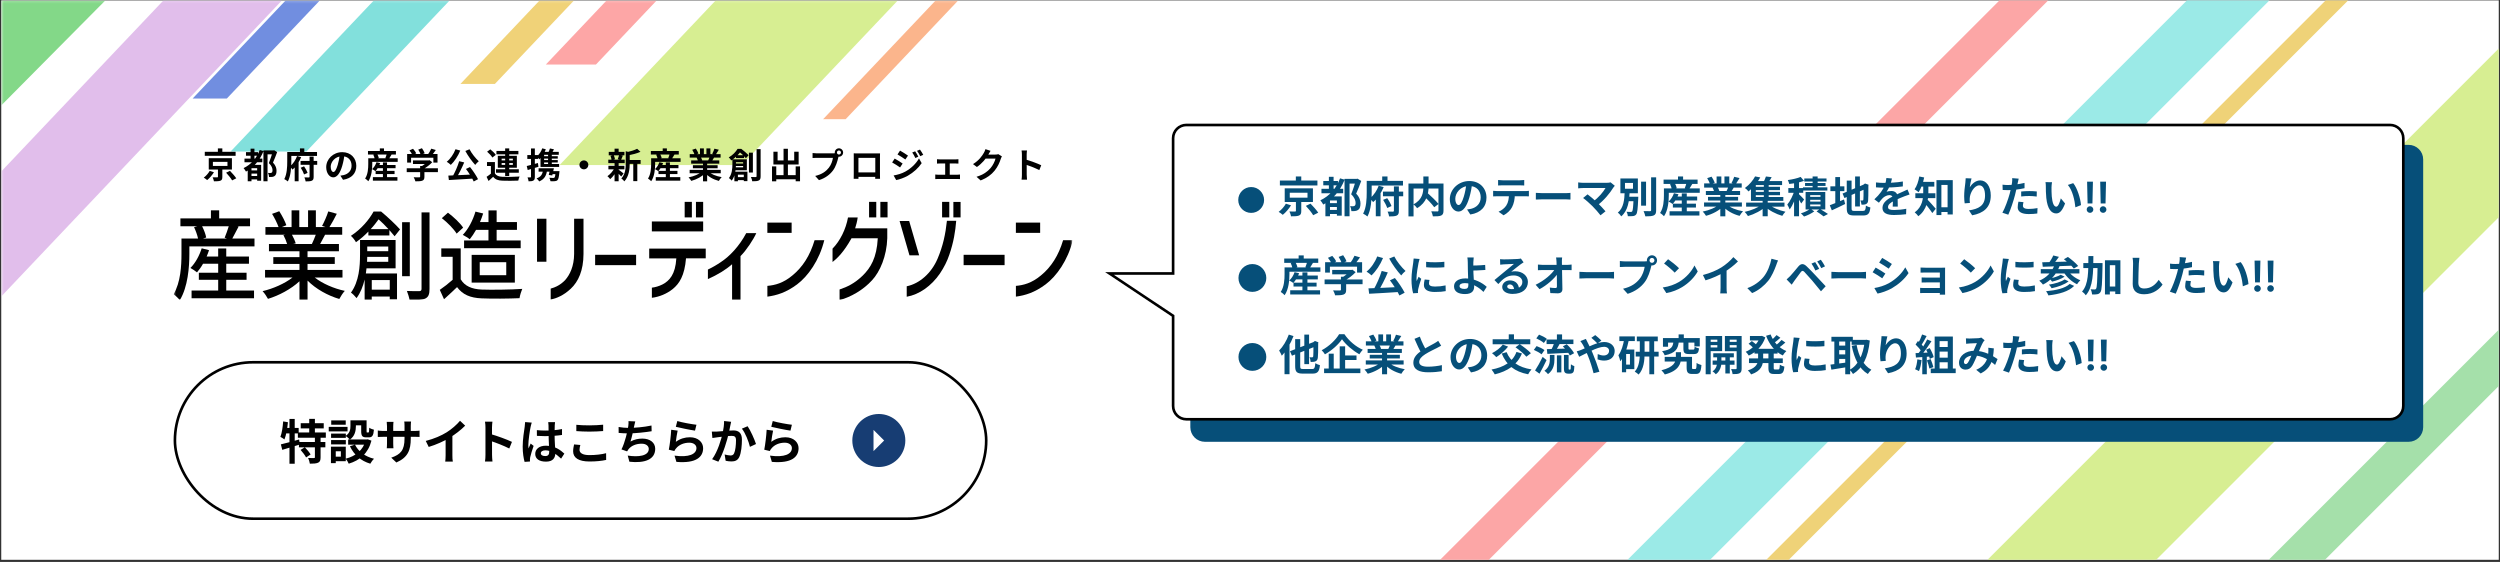 <svg width="1001" height="225" viewBox="0 0 1001 225" fill="none" xmlns="http://www.w3.org/2000/svg">
<rect x="0" y="0" width="1001" height="225" fill="#333333" stroke="none"/>
<g clip-path="url(#clip0_1014_2)">
<rect width="1000" height="224" transform="translate(0.5 0.148)" fill="white"/>
<rect x="1070.48" y="-50.555" width="47.771" height="700.637" transform="rotate(45 1070.48 -50.555)" fill="#D7EE92"/>
<rect x="1126.79" y="5.742" width="15.924" height="700.637" transform="rotate(45 1126.79 5.742)" fill="#A5E0AA"/>
<rect x="998.426" y="-122.625" width="23.355" height="700.637" transform="rotate(45 998.426 -122.625)" fill="#9BEAE7"/>
<rect x="960.898" y="-160.148" width="13.8" height="700.637" transform="rotate(45 960.898 -160.148)" fill="#FCA6A6"/>
<rect x="1026.2" y="-94.844" width="6.369" height="700.637" transform="rotate(45 1026.2 -94.844)" fill="#EFD278"/>
<path d="M477.141 63.839V134.964V171.058C477.141 173.989 479.517 176.366 482.448 176.366H964.402C967.333 176.366 969.71 173.989 969.71 171.058V63.839C969.71 60.908 967.333 58.531 964.402 58.531H482.448C479.517 58.531 477.141 60.908 477.141 63.839Z" fill="#064F79" stroke="#064F79" stroke-width="1.062"/>
<path d="M469.712 109.487H444.234L469.712 126.472V162.566C469.712 165.497 472.088 167.873 475.02 167.873H956.973C959.905 167.873 962.281 165.497 962.281 162.566V55.347C962.281 52.416 959.905 50.039 956.973 50.039H475.02C472.088 50.039 469.712 52.416 469.712 55.347V109.487Z" fill="white" stroke="black" stroke-width="1.062"/>
<path d="M500.968 85.243C500.256 85.243 499.586 85.109 498.959 84.841C498.335 84.573 497.785 84.202 497.308 83.728C496.834 83.251 496.461 82.701 496.19 82.077C495.922 81.453 495.79 80.783 495.793 80.068C495.796 79.352 495.932 78.682 496.2 78.058C496.471 77.434 496.844 76.885 497.317 76.412C497.791 75.935 498.34 75.562 498.964 75.294C499.588 75.026 500.256 74.892 500.968 74.892C501.684 74.892 502.354 75.026 502.978 75.294C503.605 75.562 504.154 75.935 504.624 76.412C505.098 76.885 505.469 77.434 505.737 78.058C506.005 78.682 506.14 79.352 506.144 80.068C506.147 80.783 506.014 81.453 505.747 82.077C505.479 82.701 505.108 83.251 504.634 83.728C504.16 84.202 503.61 84.573 502.983 84.841C502.355 85.109 501.684 85.243 500.968 85.243ZM512.465 72.296H527.497V74.249H512.465V72.296ZM518.852 70.666H521.026V73.264H518.852V70.666ZM516.423 77.171V79.141H523.523V77.171H516.423ZM514.402 75.421H525.697V80.891H514.402V75.421ZM522.86 82.436L524.729 81.536C525.782 82.606 527.158 84.135 527.82 85.154L525.799 86.173C525.238 85.171 523.93 83.574 522.86 82.436ZM518.886 80.194H521.026V84.492C521.026 85.511 520.822 86.037 520.058 86.326C519.327 86.598 518.308 86.615 516.933 86.615C516.848 86.037 516.559 85.222 516.287 84.678C517.153 84.712 518.24 84.712 518.512 84.695C518.801 84.695 518.886 84.644 518.886 84.424V80.194ZM514.86 81.553L516.933 82.215C516.083 83.574 514.826 85.069 513.62 86.02C513.179 85.629 512.448 85.103 511.973 84.831C513.111 83.999 514.283 82.64 514.86 81.553ZM529.841 72.466H535.718V74.215H529.841V72.466ZM531.879 84.05H536.143V85.697H531.879V84.05ZM531.879 81.332H536.194V82.878H531.879V81.332ZM529.111 75.608H537.807V77.375H529.111V75.608ZM532.083 70.801H533.969V76.78H532.083V70.801ZM536.55 71.413L538.385 71.939C536.652 76.389 533.68 79.838 529.841 81.91C529.62 81.468 529.026 80.619 528.669 80.211C532.321 78.479 535.073 75.421 536.55 71.413ZM532.525 78.632H536.109V80.262H532.525V86.581H530.69V79.804L531.795 78.632H532.525ZM535.293 78.632H537.23V86.343H535.293V78.632ZM538.351 71.617H543.344V73.519H540.355V86.598H538.351V71.617ZM542.869 71.617H543.259L543.565 71.532L545.043 72.449C544.448 74.08 543.684 76.016 543.005 77.528C544.431 79.039 544.737 80.381 544.737 81.502C544.737 82.776 544.448 83.608 543.786 84.05C543.446 84.288 543.039 84.441 542.58 84.492C542.172 84.542 541.629 84.559 541.102 84.525C541.085 83.982 540.882 83.099 540.559 82.555C541 82.589 541.34 82.606 541.646 82.589C541.901 82.589 542.155 82.538 542.342 82.436C542.665 82.249 542.784 81.859 542.784 81.281C542.784 80.347 542.393 79.09 541 77.782C541.697 76.118 542.495 73.536 542.869 72.313V71.617ZM553.739 76.729H561.841V78.598H553.739V76.729ZM553.807 80.024L555.438 79.345C556.151 80.33 556.848 81.621 557.153 82.504L555.438 83.285C555.166 82.402 554.47 81.026 553.807 80.024ZM558.121 74.623H560.109V84.424C560.109 85.46 559.905 86.003 559.243 86.309C558.563 86.615 557.578 86.666 556.202 86.666C556.134 86.105 555.862 85.256 555.591 84.712C556.491 84.746 557.459 84.746 557.748 84.746C558.02 84.729 558.121 84.644 558.121 84.389V74.623ZM552.024 74.351L554.028 74.912C553.094 77.12 551.599 79.464 549.799 80.925C549.476 80.5 548.899 79.787 548.508 79.43C550.088 78.207 551.412 76.101 552.024 74.351ZM553.434 70.666H555.557V73.655H553.434V70.666ZM548.304 72.415H561.756V74.3H548.304V72.415ZM547.234 72.415H549.221V77.052C549.221 79.804 548.983 84.016 547.523 86.683C547.149 86.343 546.266 85.748 545.79 85.544C547.115 83.099 547.234 79.549 547.234 77.052V72.415ZM550.869 78.037L552.618 76.288L552.771 76.339V86.598H550.869V78.037ZM569.858 78.224L571.404 77.103C572.916 78.462 574.971 80.398 575.973 81.672L574.274 82.98C573.374 81.706 571.387 79.668 569.858 78.224ZM569.909 70.666H571.998V74.742C571.998 77.561 571.285 81.043 567.412 83.353C567.124 82.912 566.427 82.165 565.952 81.808C569.62 79.922 569.909 76.95 569.909 74.725V70.666ZM563.947 73.485H576.856V75.489H565.986V86.649H563.947V73.485ZM575.956 73.485H577.977V84.288C577.977 85.392 577.739 85.952 577.043 86.292C576.33 86.615 575.243 86.632 573.731 86.632C573.663 86.071 573.34 85.137 573.068 84.61C574.071 84.661 575.209 84.661 575.531 84.661C575.854 84.644 575.956 84.542 575.956 84.254V73.485ZM589.476 73.451C589.238 75.184 588.899 77.171 588.304 79.175C587.285 82.606 585.824 84.712 583.973 84.712C582.071 84.712 580.508 82.623 580.508 79.753C580.508 75.846 583.922 72.483 588.321 72.483C592.516 72.483 595.183 75.404 595.183 79.124C595.183 82.691 592.992 85.222 588.712 85.884L587.421 83.88C588.083 83.795 588.559 83.71 589.017 83.608C591.175 83.082 592.873 81.536 592.873 79.039C592.873 76.373 591.209 74.47 588.27 74.47C584.669 74.47 582.699 77.409 582.699 79.549C582.699 81.264 583.378 82.097 584.024 82.097C584.754 82.097 585.4 81.01 586.113 78.716C586.606 77.12 586.979 75.167 587.149 73.383L589.476 73.451ZM599.837 72.075C600.381 72.143 601.077 72.194 601.654 72.194C602.724 72.194 607.48 72.194 608.482 72.194C609.043 72.194 609.722 72.143 610.3 72.075V74.266C609.722 74.232 609.06 74.198 608.482 74.198C607.48 74.198 602.724 74.198 601.654 74.198C601.077 74.198 600.347 74.232 599.837 74.266V72.075ZM597.85 76.406C598.359 76.475 598.954 76.508 599.48 76.508C600.55 76.508 609.603 76.508 610.606 76.508C610.962 76.508 611.71 76.492 612.168 76.406V78.615C611.727 78.598 611.081 78.581 610.606 78.581C609.603 78.581 600.55 78.581 599.48 78.581C598.988 78.581 598.325 78.598 597.85 78.632V76.406ZM606.546 77.596C606.546 79.82 606.155 81.519 605.425 82.929C604.848 84.118 603.523 85.426 602.028 86.207L600.024 84.763C601.23 84.288 602.436 83.32 603.098 82.317C603.947 81.026 604.185 79.43 604.185 77.612L606.546 77.596ZM614.954 77.222C615.582 77.273 616.805 77.341 617.688 77.341C619.693 77.341 625.298 77.341 626.809 77.341C627.608 77.341 628.355 77.256 628.814 77.222V79.906C628.406 79.888 627.54 79.804 626.826 79.804C625.281 79.804 619.693 79.804 617.688 79.804C616.737 79.804 615.599 79.855 614.954 79.906V77.222ZM646.563 74.385C646.325 74.657 646.121 74.895 645.986 75.099C644.661 77.29 642.147 80.347 639.514 82.283L637.816 80.721C640.058 79.158 641.96 76.848 642.843 75.285C641.349 75.285 635.166 75.285 633.875 75.285C633.179 75.285 632.262 75.37 631.905 75.421V73.026C632.364 73.111 633.281 73.196 633.875 73.196C634.945 73.196 641.468 73.196 643.285 73.196C643.947 73.196 644.508 73.128 644.882 73.01L646.563 74.385ZM637.612 82.538C636.61 81.536 634.877 79.99 633.875 79.277L635.659 77.816C636.576 78.513 638.274 79.888 639.565 81.128C640.686 82.215 642.028 83.625 642.843 84.61L640.839 86.207C640.143 85.256 638.716 83.659 637.612 82.538ZM657.094 72.738H659.081V82.351H657.094V72.738ZM661.102 71.005H663.124V84.152C663.124 85.341 662.886 85.901 662.189 86.241C661.476 86.564 660.355 86.632 658.792 86.632C658.69 86.054 658.368 85.103 658.079 84.525C659.2 84.576 660.287 84.576 660.644 84.559C660.966 84.559 661.102 84.457 661.102 84.135V71.005ZM651.081 78.784H654.988V80.568H651.081V78.784ZM654.088 78.784H655.973C655.973 78.784 655.956 79.294 655.939 79.532C655.769 83.642 655.599 85.273 655.124 85.85C654.784 86.292 654.393 86.428 653.85 86.513C653.391 86.581 652.61 86.581 651.795 86.564C651.761 86.02 651.557 85.273 651.251 84.797C651.964 84.865 652.627 84.865 652.933 84.865C653.187 84.865 653.357 84.831 653.51 84.661C653.799 84.322 653.952 82.878 654.088 79.09V78.784ZM650.64 73.247V75.574H653.85V73.247H650.64ZM648.805 71.464H655.803V77.392H648.805V71.464ZM650.521 76.831H652.525C652.338 80.432 651.896 84.288 649.145 86.632C648.839 86.122 648.262 85.477 647.769 85.154C650.164 83.184 650.402 79.82 650.521 76.831ZM670.172 78.7H679.548V80.262H670.172V78.7ZM669.816 81.553H679.056V83.099H669.816V81.553ZM668.491 84.593H680.448V86.292H668.491V84.593ZM673.383 77.443H675.387V85.646H673.383V77.443ZM670.24 77.358L672.058 77.782C671.531 79.277 670.614 80.738 669.714 81.672C669.34 81.383 668.559 80.908 668.1 80.704C669.034 79.888 669.833 78.615 670.24 77.358ZM667.353 75.438H680.584V77.188H667.353V75.438ZM666.096 71.906H679.718V73.638H666.096V71.906ZM671.871 70.649H673.909V72.925H671.871V70.649ZM666.232 75.438H668.185V78.207C668.185 80.602 667.879 84.237 666.266 86.581C665.96 86.207 665.111 85.511 664.703 85.273C666.096 83.201 666.232 80.228 666.232 78.19V75.438ZM668.695 73.74L670.529 73.247C670.903 73.893 671.259 74.742 671.378 75.32L669.408 75.846C669.323 75.285 669.017 74.402 668.695 73.74ZM675.319 73.077L677.646 73.57C677.136 74.436 676.627 75.285 676.253 75.846L674.572 75.353C674.843 74.691 675.166 73.757 675.319 73.077ZM682.3 81.061H697.451V82.725H682.3V81.061ZM682.334 73.434H697.383V75.116H682.334V73.434ZM683.03 76.475H696.737V78.071H683.03V76.475ZM683.879 78.818H695.939V80.296H683.879V78.818ZM688.805 77.29H690.826V86.615H688.805V77.29ZM687.327 70.649H689.23V74.232H687.327V70.649ZM690.47 70.649H692.406V74.114H690.47V70.649ZM688.431 81.808L690.028 82.521C688.414 84.288 685.697 85.731 683.081 86.411C682.809 85.918 682.215 85.137 681.773 84.712C684.338 84.22 687.039 83.099 688.431 81.808ZM691.234 81.757C692.61 83.099 695.259 84.152 697.909 84.593C697.451 85.018 696.839 85.867 696.533 86.428C693.85 85.748 691.251 84.305 689.654 82.385L691.234 81.757ZM694.376 70.784L696.516 71.294C695.973 72.228 695.395 73.145 694.954 73.774L693.306 73.264C693.697 72.568 694.138 71.532 694.376 70.784ZM692.134 74.436L694.291 74.929C693.833 75.744 693.391 76.492 693.034 77.035L691.302 76.542C691.608 75.931 691.964 75.065 692.134 74.436ZM683.557 71.328L685.306 70.734C685.799 71.464 686.359 72.483 686.597 73.145L684.746 73.808C684.559 73.145 684.015 72.109 683.557 71.328ZM685.714 75.133L687.684 74.827C687.973 75.302 688.296 75.965 688.431 76.424L686.359 76.78C686.257 76.339 685.969 75.625 685.714 75.133ZM699.149 81.111H714.504V82.742H699.149V81.111ZM702.41 74.793H712.703V76.118H702.41V74.793ZM702.41 76.831H712.72V78.156H702.41V76.831ZM702.003 72.5H713.552V74.097H702.003V72.5ZM706.232 73.502H708.185V79.464H706.232V73.502ZM705.756 80.024H707.795V86.598H705.756V80.024ZM705.603 81.791L707.132 82.538C705.383 84.271 702.461 85.765 699.879 86.513C699.591 86.003 699.013 85.256 698.572 84.831C701.153 84.288 704.092 83.099 705.603 81.791ZM708.015 81.74C709.476 83.031 712.347 84.22 714.894 84.78C714.47 85.188 713.909 85.935 713.62 86.428C711.056 85.697 708.202 84.203 706.47 82.504L708.015 81.74ZM707.081 70.666L709.374 70.937C708.831 71.956 708.219 72.908 707.744 73.57L705.943 73.213C706.368 72.483 706.843 71.43 707.081 70.666ZM702.733 70.632L704.822 71.039C703.684 73.026 702.189 74.98 700.1 76.661C699.778 76.203 699.115 75.574 698.657 75.285C700.559 73.91 701.952 72.126 702.733 70.632ZM701.085 73.536H703.022V78.886H714.045V80.432H701.085V73.536ZM718.342 72.245H720.33V86.598H718.342V72.245ZM716.049 75.302H722.011V77.205H716.049V75.302ZM718.512 76.203L719.701 76.729C719.056 79.158 717.867 82.181 716.576 83.863C716.389 83.269 715.93 82.419 715.625 81.91C716.797 80.551 717.986 78.088 718.512 76.203ZM720.975 70.835L722.334 72.415C720.635 73.043 718.342 73.451 716.406 73.655C716.338 73.23 716.066 72.534 715.845 72.092C717.68 71.838 719.718 71.379 720.975 70.835ZM720.16 77.612C720.584 77.969 722.062 79.498 722.385 79.888L721.213 81.485C720.822 80.67 719.803 79.124 719.276 78.411L720.16 77.612ZM725.765 70.666H727.786V76.101H725.765V70.666ZM722.436 71.447H731.336V72.687H722.436V71.447ZM722.741 73.264H730.945V74.436H722.741V73.264ZM721.909 75.014H731.676V76.288H721.909V75.014ZM724.797 79.99V80.721H728.924V79.99H724.797ZM724.797 81.876V82.606H728.924V81.876H724.797ZM724.797 78.122V78.818H728.924V78.122H724.797ZM722.962 76.865H730.843V83.863H722.962V76.865ZM727.344 84.644L728.703 83.659C729.807 84.322 731.166 85.137 731.93 85.68L730.164 86.632C729.519 86.122 728.347 85.273 727.344 84.644ZM724.865 83.574L726.444 84.627C725.408 85.426 723.71 86.258 722.334 86.7C722.028 86.326 721.468 85.765 721.077 85.426C722.436 85.035 724.049 84.237 724.865 83.574ZM742.784 70.666H744.703V82.657H742.784V70.666ZM737.756 77.494L746.555 73.757L747.302 75.489L738.521 79.294L737.756 77.494ZM739.438 72.313H741.374V83.32C741.374 84.322 741.527 84.457 742.58 84.457C743.09 84.457 745.349 84.457 745.875 84.457C746.809 84.457 746.979 84.084 747.115 82.334C747.557 82.64 748.355 82.963 748.899 83.065C748.644 85.477 748.032 86.275 746.045 86.275C745.485 86.275 742.937 86.275 742.41 86.275C740.083 86.275 739.438 85.663 739.438 83.302V72.313ZM746.164 73.978H746.045L746.402 73.723L746.758 73.468L748.185 73.978L748.1 74.317C748.1 77.561 748.066 79.617 747.998 80.313C747.93 81.094 747.642 81.502 747.115 81.723C746.623 81.961 745.892 81.961 745.349 81.961C745.281 81.451 745.128 80.687 744.907 80.262C745.196 80.279 745.586 80.279 745.739 80.279C745.943 80.279 746.045 80.228 746.096 79.922C746.164 79.583 746.164 77.731 746.164 73.978ZM732.882 74.606H738.487V76.525H732.882V74.606ZM734.852 70.903H736.754V82.165H734.852V70.903ZM732.644 82.181C734.054 81.672 736.262 80.755 738.334 79.871L738.792 81.672C736.992 82.589 735.039 83.506 733.459 84.22L732.644 82.181ZM757.544 71.464C757.408 72.092 757.187 73.094 756.712 74.317C756.355 75.15 755.862 76.118 755.387 76.797C755.845 76.593 756.746 76.475 757.323 76.475C758.733 76.475 759.803 77.307 759.803 78.886C759.803 79.804 759.854 81.655 759.871 82.725H757.833C757.901 81.927 757.935 80.483 757.918 79.566C757.918 78.479 757.238 78.122 756.525 78.122C755.591 78.122 754.521 78.683 753.875 79.294C753.366 79.804 752.89 80.415 752.313 81.162L750.495 79.804C752.669 77.799 753.977 75.965 754.69 74.097C755.03 73.179 755.251 72.143 755.302 71.277L757.544 71.464ZM751.141 73.043C752.007 73.162 753.264 73.23 754.13 73.23C756.372 73.23 759.446 73.111 761.909 72.67L761.892 74.64C759.497 74.98 756.083 75.133 754.011 75.133C753.315 75.133 752.075 75.099 751.141 75.014V73.043ZM764.593 77.867C764.066 78.02 763.149 78.36 762.572 78.581C761.468 79.005 759.939 79.617 758.342 80.432C756.797 81.23 755.964 81.961 755.964 82.895C755.964 83.829 756.78 84.084 758.427 84.084C759.871 84.084 761.773 83.897 763.268 83.591L763.2 85.782C762.062 85.935 759.99 86.088 758.376 86.088C755.727 86.088 753.739 85.426 753.739 83.235C753.739 80.874 756.168 79.481 758.206 78.462C759.769 77.646 760.839 77.239 761.858 76.763C762.521 76.475 763.115 76.203 763.761 75.88L764.593 77.867ZM776.279 82.98H780.933V84.882H776.279V82.98ZM775.361 72.126H781.884V85.884H779.812V74.046H777.332V86.122H775.361V72.126ZM770.062 73.723H772.117V77.001C772.117 79.888 771.506 84.084 768.092 86.564C767.837 86.139 767.056 85.324 766.648 85.035C769.756 82.793 770.062 79.464 770.062 76.967V73.723ZM768.669 72.823H774.495V74.708H768.669V72.823ZM766.903 77.392H774.92V79.328H766.903V77.392ZM771.608 79.787C772.304 80.398 774.546 82.963 775.073 83.591L773.697 85.307C772.899 84.05 771.234 81.944 770.368 80.942L771.608 79.787ZM768.482 70.666L770.436 71.056C769.994 73.298 769.179 75.54 768.211 76.967C767.854 76.644 767.022 76.067 766.58 75.795C767.497 74.572 768.143 72.619 768.482 70.666ZM789.391 71.447C789.153 72.279 788.797 74.029 788.695 74.98C789.51 73.672 791.005 72.228 792.907 72.228C795.268 72.228 797.102 74.555 797.102 78.292C797.102 83.099 794.164 85.375 789.663 86.207L788.372 84.237C792.16 83.659 794.809 82.402 794.809 78.292C794.809 75.676 793.926 74.215 792.516 74.215C790.512 74.215 788.746 77.239 788.678 79.464C788.644 79.939 788.661 80.483 788.746 81.264L786.657 81.417C786.555 80.755 786.453 79.719 786.453 78.581C786.453 76.984 786.674 74.895 786.928 73.128C786.996 72.5 787.047 71.82 787.064 71.362L789.391 71.447ZM808.279 71.532C808.16 72.007 808.007 72.772 807.922 73.145C807.684 74.3 807.259 76.373 806.801 78.105C806.189 80.483 805.051 83.948 804.117 85.969L801.756 85.171C802.758 83.455 804.049 79.906 804.695 77.528C805.119 75.931 805.51 74.063 805.629 73.061C805.714 72.432 805.731 71.736 805.68 71.328L808.279 71.532ZM803.947 74.08C806.02 74.08 808.414 73.757 810.623 73.23V75.353C808.516 75.846 805.85 76.135 803.93 76.135C803.098 76.135 802.47 76.101 801.875 76.067L801.807 73.944C802.69 74.046 803.251 74.08 803.947 74.08ZM809.281 76.678C810.232 76.576 811.455 76.508 812.559 76.508C813.527 76.508 814.546 76.559 815.531 76.661L815.497 78.7C814.631 78.598 813.595 78.479 812.576 78.479C811.404 78.479 810.351 78.53 809.281 78.666V76.678ZM810.198 80.942C810.079 81.434 809.977 81.978 809.977 82.351C809.977 83.099 810.47 83.659 812.304 83.659C813.442 83.659 814.614 83.54 815.82 83.32L815.735 85.477C814.784 85.612 813.646 85.714 812.287 85.714C809.417 85.714 807.888 84.746 807.888 83.031C807.888 82.232 808.041 81.417 808.177 80.755L810.198 80.942ZM821.629 72.959C821.51 73.553 821.425 74.555 821.425 75.031C821.425 76.135 821.425 77.392 821.527 78.632C821.765 81.077 822.274 82.759 823.344 82.759C824.16 82.759 824.822 80.755 825.145 79.413L826.86 81.468C825.722 84.441 824.669 85.46 823.31 85.46C821.425 85.46 819.812 83.795 819.336 79.243C819.166 77.68 819.149 75.676 819.149 74.64C819.149 74.181 819.132 73.451 819.013 72.925L821.629 72.959ZM830.121 73.332C831.735 75.285 833.043 79.532 833.23 82.13L830.988 83.014C830.733 80.262 829.816 76.152 827.964 74.046L830.121 73.332ZM838.009 72.733L837.81 81.455H835.868L835.675 72.733H838.009ZM836.839 85.219C836.473 85.219 836.159 85.09 835.898 84.833C835.64 84.575 835.512 84.262 835.512 83.892C835.512 83.53 835.64 83.22 835.898 82.963C836.159 82.705 836.473 82.577 836.839 82.577C837.197 82.577 837.506 82.705 837.768 82.963C838.033 83.22 838.166 83.53 838.166 83.892C838.166 84.137 838.103 84.36 837.979 84.561C837.858 84.762 837.697 84.923 837.496 85.044C837.299 85.16 837.08 85.219 836.839 85.219ZM843.25 72.733L843.051 81.455H841.109L840.916 72.733H843.25ZM842.08 85.219C841.714 85.219 841.401 85.09 841.139 84.833C840.882 84.575 840.753 84.262 840.753 83.892C840.753 83.53 840.882 83.22 841.139 82.963C841.401 82.705 841.714 82.577 842.08 82.577C842.438 82.577 842.748 82.705 843.009 82.963C843.274 83.22 843.407 83.53 843.407 83.892C843.407 84.137 843.345 84.36 843.22 84.561C843.1 84.762 842.939 84.923 842.738 85.044C842.541 85.16 842.321 85.219 842.08 85.219Z" fill="#064F79"/>
<path d="M501.454 116.872C500.687 116.872 499.966 116.728 499.29 116.439C498.618 116.151 498.025 115.751 497.511 115.241C497.001 114.728 496.6 114.135 496.308 113.463C496.02 112.791 495.877 112.069 495.881 111.299C495.884 110.528 496.03 109.807 496.319 109.135C496.611 108.463 497.012 107.872 497.522 107.362C498.032 106.848 498.623 106.447 499.295 106.158C499.967 105.87 500.687 105.726 501.454 105.726C502.224 105.726 502.946 105.87 503.618 106.158C504.293 106.447 504.884 106.848 505.391 107.362C505.901 107.872 506.301 108.463 506.589 109.135C506.878 109.807 507.024 110.528 507.027 111.299C507.031 112.069 506.888 112.791 506.6 113.463C506.311 114.135 505.912 114.728 505.402 115.241C504.891 115.751 504.299 116.151 503.623 116.439C502.948 116.728 502.224 116.872 501.454 116.872ZM518.278 110.317H527.653V111.879H518.278V110.317ZM517.921 113.17H527.161V114.716H517.921V113.17ZM516.596 116.211H528.554V117.909H516.596V116.211ZM521.488 109.06H523.492V117.264H521.488V109.06ZM518.346 108.975L520.163 109.4C519.636 110.894 518.719 112.355 517.819 113.289C517.445 113 516.664 112.525 516.205 112.321C517.14 111.506 517.938 110.232 518.346 108.975ZM515.458 107.056H528.689V108.805H515.458V107.056ZM514.201 103.523H527.823V105.255H514.201V103.523ZM519.976 102.266H522.014V104.542H519.976V102.266ZM514.337 107.056H516.29V109.824C516.29 112.219 515.985 115.854 514.371 118.198C514.065 117.824 513.216 117.128 512.808 116.89C514.201 114.818 514.337 111.845 514.337 109.807V107.056ZM516.8 105.357L518.634 104.864C519.008 105.51 519.365 106.359 519.484 106.937L517.513 107.463C517.428 106.903 517.123 106.019 516.8 105.357ZM523.424 104.695L525.751 105.187C525.241 106.053 524.732 106.903 524.358 107.463L522.677 106.971C522.948 106.308 523.271 105.374 523.424 104.695ZM533.411 108.092H541.241V109.841H533.411V108.092ZM530.371 111.896H545.573V113.782H530.371V111.896ZM536.91 110.809H538.999V116.058C538.999 117.111 538.745 117.637 537.929 117.943C537.131 118.215 536.044 118.249 534.6 118.249C534.464 117.671 534.091 116.805 533.768 116.278C534.855 116.312 536.129 116.312 536.469 116.312C536.808 116.312 536.91 116.228 536.91 115.99V110.809ZM540.579 108.092H541.089L541.513 107.99L542.804 108.975C541.632 110.232 539.951 111.557 538.286 112.355C538.048 112.015 537.505 111.455 537.199 111.183C538.507 110.504 539.951 109.298 540.579 108.465V108.092ZM530.575 104.983H545.386V109.145H543.365V106.784H532.494V109.145H530.575V104.983ZM542.346 102.402L544.554 103.047C543.772 104.168 542.889 105.323 542.193 106.07L540.528 105.459C541.174 104.627 541.938 103.353 542.346 102.402ZM531.713 103.234L533.445 102.453C534.057 103.115 534.736 104.032 535.008 104.695L533.157 105.544C532.919 104.915 532.29 103.947 531.713 103.234ZM535.993 102.86L537.794 102.181C538.337 102.928 538.915 103.964 539.135 104.644L537.199 105.391C537.029 104.712 536.503 103.642 535.993 102.86ZM553.233 108.482L555.679 109.077C554.558 111.743 553.046 114.733 551.789 116.686L549.904 116.092C551.127 114.036 552.503 110.911 553.233 108.482ZM547.934 115.463C551.144 115.361 556.12 115.124 560.571 114.903L560.52 116.89C556.154 117.196 551.433 117.45 548.205 117.62L547.934 115.463ZM556.528 112.236L558.515 111.319C560.01 113.153 561.607 115.565 562.422 117.196L560.316 118.317C559.602 116.686 557.955 114.104 556.528 112.236ZM551.433 102.673L553.76 103.319C552.672 106.002 550.889 108.635 549.157 110.266C548.715 109.841 547.73 109.094 547.169 108.754C548.936 107.361 550.549 105.034 551.433 102.673ZM558.278 102.69C559.28 104.695 561.216 107.073 562.779 108.499C562.218 108.924 561.437 109.739 561.046 110.283C559.45 108.567 557.496 105.884 556.239 103.523L558.278 102.69ZM571.016 104.831C573.106 105.119 576.503 105.034 578.32 104.814V107.005C576.248 107.208 573.157 107.208 571.033 107.005L571.016 104.831ZM572.375 112.083C572.239 112.661 572.171 113.068 572.171 113.51C572.171 114.274 572.834 114.733 574.566 114.733C576.078 114.733 577.335 114.597 578.813 114.274L578.864 116.567C577.76 116.788 576.384 116.907 574.464 116.907C571.543 116.907 570.133 115.854 570.133 114.121C570.133 113.442 570.235 112.78 570.439 111.913L572.375 112.083ZM568.401 103.693C568.282 104.049 568.061 104.915 567.993 105.221C567.755 106.342 567.161 109.739 567.161 111.438C567.161 111.777 567.178 112.202 567.229 112.542C567.484 111.964 567.755 111.387 568.01 110.809L569.063 111.642C568.571 113.068 568.01 114.903 567.84 115.803C567.789 116.058 567.738 116.431 567.738 116.601C567.755 116.788 567.755 117.077 567.772 117.315L565.819 117.433C565.479 116.278 565.157 114.206 565.157 111.896C565.157 109.332 565.666 106.478 565.853 105.153C565.921 104.695 566.006 104.049 566.023 103.506L568.401 103.693ZM590.074 103.098C590.006 103.591 589.955 104.423 589.921 105.085C589.904 105.901 589.921 106.869 589.921 107.837C589.921 109.722 590.244 113.374 590.244 114.801C590.244 116.312 589.462 117.739 586.626 117.739C584.18 117.739 582.193 116.941 582.193 114.648C582.193 112.864 583.721 111.472 586.83 111.472C590.379 111.472 593.556 113.255 595.288 114.852L593.98 116.89C592.299 115.191 589.598 113.357 586.524 113.357C585.199 113.357 584.401 113.799 584.401 114.546C584.401 115.361 585.25 115.684 586.439 115.684C587.526 115.684 587.934 115.191 587.934 114.07C587.934 112.881 587.73 109.45 587.73 107.837C587.73 106.818 587.713 105.816 587.696 105.085C587.679 104.236 587.628 103.506 587.526 103.098H590.074ZM588.783 106.342C589.785 106.342 592.757 106.274 594.66 106.07L594.745 108.092C592.825 108.262 589.836 108.346 588.783 108.346V106.342ZM600.617 103.777C601.092 103.828 601.67 103.862 602.146 103.862C603.063 103.862 606.681 103.777 607.649 103.693C608.362 103.642 608.753 103.574 608.957 103.506L610.044 105.034C609.653 105.289 609.245 105.527 608.872 105.816C607.954 106.461 606.171 107.956 605.084 108.805C605.661 108.652 606.171 108.618 606.698 108.618C609.585 108.618 611.776 110.419 611.776 112.881C611.776 115.565 609.738 117.688 605.628 117.688C603.267 117.688 601.483 116.618 601.483 114.903C601.483 113.527 602.74 112.27 604.54 112.27C606.867 112.27 608.158 113.833 608.209 115.701L606.222 115.956C606.188 114.733 605.543 113.884 604.54 113.884C603.912 113.884 603.487 114.274 603.487 114.716C603.487 115.344 604.184 115.769 605.22 115.769C608.09 115.769 609.551 114.682 609.551 112.864C609.551 111.319 608.022 110.283 606.035 110.283C603.419 110.283 601.738 111.676 599.92 113.731L598.375 112.134C599.581 111.183 601.636 109.45 602.621 108.618C603.572 107.837 605.356 106.41 606.188 105.663C605.322 105.697 602.978 105.782 602.061 105.85C601.602 105.884 601.075 105.918 600.685 105.986L600.617 103.777ZM625.483 103.098C625.398 103.642 625.364 104.287 625.381 104.831C625.432 107.633 625.551 112.304 625.585 115.735C625.602 116.822 624.974 117.45 623.683 117.45C622.647 117.45 621.712 117.417 620.744 117.349L620.54 115.14C621.322 115.259 622.239 115.327 622.816 115.327C623.241 115.327 623.394 115.107 623.394 114.631C623.394 112.287 623.36 107.633 623.224 104.831C623.173 104.1 623.139 103.557 623.054 103.098H625.483ZM615.785 105.935C616.26 105.986 617.075 106.053 617.653 106.053C618.842 106.053 626.689 106.053 627.521 106.053C628.065 106.053 628.863 105.969 629.271 105.918V108.16C628.744 108.143 628.082 108.126 627.623 108.126C626.961 108.126 618.655 108.126 617.721 108.126C617.092 108.126 616.379 108.16 615.785 108.194V105.935ZM614.867 114.019C618.417 112.321 621.39 109.705 622.613 107.701H623.717L623.734 109.518C622.358 111.574 619.351 114.24 616.43 115.786L614.867 114.019ZM632.396 108.839C633.025 108.89 634.247 108.958 635.131 108.958C637.135 108.958 642.74 108.958 644.252 108.958C645.05 108.958 645.797 108.873 646.256 108.839V111.523C645.848 111.506 644.982 111.421 644.269 111.421C642.723 111.421 637.135 111.421 635.131 111.421C634.18 111.421 633.042 111.472 632.396 111.523V108.839ZM660.463 104.253C660.463 104.797 660.904 105.238 661.448 105.238C661.991 105.238 662.433 104.797 662.433 104.253C662.433 103.709 661.991 103.268 661.448 103.268C660.904 103.268 660.463 103.709 660.463 104.253ZM659.41 104.253C659.41 103.132 660.327 102.215 661.448 102.215C662.569 102.215 663.486 103.132 663.486 104.253C663.486 105.374 662.569 106.291 661.448 106.291C660.327 106.291 659.41 105.374 659.41 104.253ZM661.482 105.595C661.312 105.918 661.193 106.41 661.108 106.767C660.718 108.431 659.97 111.081 658.544 112.966C657.015 115.005 654.756 116.686 651.715 117.654L649.864 115.616C653.244 114.835 655.163 113.357 656.522 111.642C657.66 110.232 658.306 108.295 658.527 106.835C657.49 106.835 651.885 106.835 650.611 106.835C649.83 106.835 649.032 106.886 648.59 106.92V104.508C649.1 104.576 650.051 104.661 650.611 104.661C651.885 104.661 657.524 104.661 658.476 104.661C658.815 104.661 659.359 104.644 659.8 104.525L661.482 105.595ZM667.902 103.794C669.074 104.593 671.282 106.359 672.284 107.395L670.552 109.162C669.669 108.211 667.529 106.359 666.289 105.51L667.902 103.794ZM665.762 115.107C668.429 114.733 670.62 113.867 672.267 112.898C675.172 111.166 677.38 108.584 678.467 106.291L679.775 108.669C678.501 110.979 676.242 113.323 673.507 114.971C671.775 116.007 669.584 116.941 667.206 117.349L665.762 115.107ZM681.847 110.113C684.887 109.332 687.367 108.228 689.27 107.056C691.002 105.986 692.938 104.287 694.042 102.945L695.877 104.678C694.331 106.24 692.259 107.837 690.255 109.043C688.335 110.181 685.584 111.455 682.9 112.253L681.847 110.113ZM688.913 108.16L691.325 107.582V115.242C691.325 115.99 691.359 117.043 691.478 117.467H688.777C688.845 117.06 688.913 115.99 688.913 115.242V108.16ZM711.928 104.287C711.639 104.881 711.384 105.629 711.197 106.172C710.484 108.126 709.38 110.69 708.004 112.406C706.544 114.223 704.183 116.295 701.55 117.349L699.631 115.361C702.28 114.444 704.556 112.763 706.085 110.928C707.715 108.958 708.82 106.036 709.295 103.591L711.928 104.287ZM726.79 104.932C727.282 105.646 728.013 106.869 728.403 107.65L726.875 108.312C726.382 107.242 725.941 106.427 725.312 105.544L726.79 104.932ZM729.066 103.998C729.575 104.678 730.34 105.884 730.73 106.648L729.236 107.361C728.692 106.291 728.234 105.527 727.605 104.678L729.066 103.998ZM715.359 111.879C715.851 111.455 716.225 111.098 716.752 110.571C717.516 109.807 718.841 108.143 720.013 106.75C721.032 105.544 722.034 105.357 723.342 106.597C724.497 107.684 725.788 109.026 726.807 110.13C727.945 111.353 729.694 113.221 731.002 114.614L729.117 116.635C727.979 115.225 726.552 113.459 725.55 112.287C724.548 111.115 723.053 109.467 722.442 108.839C721.881 108.295 721.524 108.329 721.049 108.941C720.369 109.807 719.18 111.472 718.484 112.406C718.093 112.932 717.703 113.544 717.397 113.986L715.359 111.879ZM733.295 108.839C733.924 108.89 735.146 108.958 736.03 108.958C738.034 108.958 743.639 108.958 745.151 108.958C745.949 108.958 746.696 108.873 747.155 108.839V111.523C746.747 111.506 745.881 111.421 745.168 111.421C743.622 111.421 738.034 111.421 736.03 111.421C735.079 111.421 733.941 111.472 733.295 111.523V108.839ZM753.634 103.268C754.755 103.879 756.624 105.068 757.507 105.697L756.25 107.565C755.299 106.903 753.532 105.765 752.411 105.136L753.634 103.268ZM750.492 115.327C752.394 115.005 754.416 114.427 756.267 113.408C759.154 111.794 761.532 109.467 762.874 107.039L764.182 109.349C762.619 111.709 760.208 113.85 757.439 115.463C755.706 116.431 753.261 117.281 751.766 117.552L750.492 115.327ZM751.019 107.14C752.157 107.752 754.025 108.907 754.908 109.535L753.651 111.438C752.7 110.758 750.934 109.62 749.796 109.009L751.019 107.14ZM768.989 107.124C769.43 107.157 770.467 107.191 771.095 107.191C772.488 107.191 776.123 107.191 777.532 107.191C777.923 107.191 778.551 107.174 778.823 107.157C778.806 107.395 778.806 107.956 778.806 108.312C778.806 108.992 778.806 115.48 778.806 116.822C778.806 117.094 778.823 117.688 778.823 117.977H776.7C776.717 117.705 776.717 117.06 776.717 116.72C776.717 114.988 776.717 109.671 776.717 109.111C776.055 109.111 772.471 109.111 771.095 109.111C770.467 109.111 769.413 109.145 768.989 109.162V107.124ZM769.43 111.098C769.872 111.132 770.653 111.149 771.299 111.149C772.131 111.149 777.244 111.149 777.702 111.149V113.085C777.227 113.085 772.131 113.085 771.299 113.085C770.653 113.085 769.838 113.085 769.43 113.119V111.098ZM768.819 115.259C769.091 115.293 769.668 115.327 770.28 115.327C771.333 115.327 776.989 115.327 777.719 115.327V117.315C776.785 117.315 771.333 117.315 770.28 117.315C769.787 117.315 769.091 117.349 768.819 117.349V115.259ZM786.467 103.794C787.639 104.593 789.847 106.359 790.849 107.395L789.116 109.162C788.233 108.211 786.093 106.359 784.853 105.51L786.467 103.794ZM784.326 115.107C786.993 114.733 789.184 113.867 790.832 112.898C793.736 111.166 795.944 108.584 797.031 106.291L798.339 108.669C797.065 110.979 794.806 113.323 792.072 114.971C790.339 116.007 788.148 116.941 785.77 117.349L784.326 115.107ZM806.951 104.831C809.04 105.119 812.437 105.034 814.254 104.814V107.005C812.182 107.208 809.091 107.208 806.968 107.005L806.951 104.831ZM808.309 112.083C808.174 112.661 808.106 113.068 808.106 113.51C808.106 114.274 808.768 114.733 810.501 114.733C812.012 114.733 813.269 114.597 814.747 114.274L814.798 116.567C813.694 116.788 812.318 116.907 810.399 116.907C807.477 116.907 806.067 115.854 806.067 114.121C806.067 113.442 806.169 112.78 806.373 111.913L808.309 112.083ZM804.335 103.693C804.216 104.049 803.995 104.915 803.927 105.221C803.689 106.342 803.095 109.739 803.095 111.438C803.095 111.777 803.112 112.202 803.163 112.542C803.418 111.964 803.689 111.387 803.944 110.809L804.997 111.642C804.505 113.068 803.944 114.903 803.774 115.803C803.723 116.058 803.673 116.431 803.673 116.601C803.689 116.788 803.689 117.077 803.706 117.315L801.753 117.433C801.413 116.278 801.091 114.206 801.091 111.896C801.091 109.332 801.6 106.478 801.787 105.153C801.855 104.695 801.94 104.049 801.957 103.506L804.335 103.693ZM822.135 102.283L824.394 102.843C823.579 104.032 822.628 105.272 821.898 106.07L820.233 105.51C820.912 104.61 821.711 103.285 822.135 102.283ZM826.382 103.794L827.995 102.877C829.405 103.879 831.222 105.408 832.106 106.495L830.356 107.531C829.558 106.478 827.808 104.881 826.382 103.794ZM817.702 105.017C820.811 104.949 825.651 104.831 830.067 104.678L829.999 106.359C825.685 106.563 821.048 106.733 817.923 106.818L817.702 105.017ZM817.125 107.769H832.598V109.484H817.125V107.769ZM825.108 110.011L826.67 110.775C825.346 111.693 823.341 112.372 821.66 112.763C821.405 112.406 820.946 111.896 820.539 111.574C822.084 111.268 824.089 110.656 825.108 110.011ZM826.67 111.879L828.267 112.644C826.602 113.986 823.953 114.886 821.473 115.412C821.235 114.971 820.794 114.359 820.386 113.969C822.645 113.612 825.312 112.864 826.67 111.879ZM828.709 113.68L830.492 114.478C828.267 116.737 824.513 117.756 820.182 118.283C819.995 117.756 819.605 117.06 819.248 116.601C823.188 116.262 826.891 115.429 828.709 113.68ZM822.662 106.002L824.666 106.478C823.392 109.943 820.997 112.457 818.008 113.952C817.719 113.544 816.972 112.746 816.53 112.389C819.452 111.166 821.626 108.975 822.662 106.002ZM827.893 108.177C828.895 109.841 830.917 111.421 832.972 112.219C832.53 112.593 831.936 113.34 831.647 113.816C829.473 112.797 827.435 110.911 826.195 108.805L827.893 108.177ZM843.723 114.733H848.089V116.703H843.723V114.733ZM834.161 105.323H840.394V107.327H834.161V105.323ZM842.823 104.219H849.006V117.756H846.951V106.189H844.777V117.892H842.823V104.219ZM839.885 105.323H841.855C841.855 105.323 841.855 106.002 841.855 106.257C841.702 113.527 841.583 116.143 841.04 116.941C840.649 117.501 840.292 117.705 839.732 117.807C839.222 117.926 838.458 117.926 837.677 117.892C837.643 117.298 837.422 116.414 837.082 115.837C837.762 115.905 838.373 115.905 838.696 115.905C838.951 115.922 839.103 115.837 839.273 115.599C839.63 115.09 839.766 112.644 839.885 105.782V105.323ZM836.182 102.521H838.186C838.169 109.213 838.101 114.852 835.163 118.232C834.84 117.739 834.161 117.06 833.651 116.737C836.301 113.748 836.165 108.737 836.182 102.521ZM856.615 103.234C856.513 103.947 856.428 104.831 856.394 105.51C856.309 107.344 856.191 111.132 856.191 113.238C856.191 114.954 857.21 115.514 858.534 115.514C861.337 115.514 863.103 113.901 864.343 112.049L865.889 113.935C864.785 115.565 862.373 117.824 858.501 117.824C855.715 117.824 853.932 116.601 853.932 113.697C853.932 111.421 854.084 106.971 854.084 105.51C854.084 104.695 854.016 103.879 853.881 103.217L856.615 103.234ZM875.333 103.149C875.214 103.625 875.061 104.389 874.976 104.763C874.738 105.918 874.314 107.99 873.855 109.722C873.244 112.1 872.106 115.565 871.171 117.586L868.811 116.788C869.813 115.073 871.103 111.523 871.749 109.145C872.174 107.548 872.564 105.68 872.683 104.678C872.768 104.049 872.785 103.353 872.734 102.945L875.333 103.149ZM871.002 105.697C873.074 105.697 875.469 105.374 877.677 104.847V106.971C875.571 107.463 872.904 107.752 870.985 107.752C870.152 107.752 869.524 107.718 868.929 107.684L868.861 105.561C869.745 105.663 870.305 105.697 871.002 105.697ZM876.335 108.295C877.286 108.194 878.509 108.126 879.613 108.126C880.581 108.126 881.6 108.177 882.585 108.278L882.551 110.317C881.685 110.215 880.649 110.096 879.63 110.096C878.458 110.096 877.405 110.147 876.335 110.283V108.295ZM877.252 112.559C877.133 113.051 877.031 113.595 877.031 113.969C877.031 114.716 877.524 115.276 879.358 115.276C880.496 115.276 881.668 115.157 882.874 114.937L882.789 117.094C881.838 117.23 880.7 117.332 879.341 117.332C876.471 117.332 874.942 116.363 874.942 114.648C874.942 113.85 875.095 113.034 875.231 112.372L877.252 112.559ZM888.683 104.576C888.564 105.17 888.479 106.172 888.479 106.648C888.479 107.752 888.479 109.009 888.581 110.249C888.819 112.695 889.329 114.376 890.399 114.376C891.214 114.376 891.876 112.372 892.199 111.03L893.915 113.085C892.777 116.058 891.723 117.077 890.365 117.077C888.479 117.077 886.866 115.412 886.39 110.86C886.22 109.298 886.203 107.293 886.203 106.257C886.203 105.799 886.186 105.068 886.067 104.542L888.683 104.576ZM897.176 104.949C898.789 106.903 900.097 111.149 900.284 113.748L898.042 114.631C897.787 111.879 896.87 107.769 895.019 105.663L897.176 104.949ZM905.063 104.35L904.864 113.072H902.922L902.729 104.35H905.063ZM903.893 116.836C903.527 116.836 903.213 116.707 902.952 116.45C902.695 116.192 902.566 115.879 902.566 115.509C902.566 115.147 902.695 114.837 902.952 114.58C903.213 114.323 903.527 114.194 903.893 114.194C904.251 114.194 904.56 114.323 904.822 114.58C905.087 114.837 905.22 115.147 905.22 115.509C905.22 115.754 905.158 115.977 905.033 116.178C904.912 116.379 904.751 116.54 904.55 116.661C904.353 116.778 904.134 116.836 903.893 116.836ZM910.305 104.35L910.105 113.072H908.163L907.97 104.35H910.305ZM909.134 116.836C908.768 116.836 908.455 116.707 908.193 116.45C907.936 116.192 907.807 115.879 907.807 115.509C907.807 115.147 907.936 114.837 908.193 114.58C908.455 114.323 908.768 114.194 909.134 114.194C909.492 114.194 909.802 114.323 910.063 114.58C910.329 114.837 910.461 115.147 910.461 115.509C910.461 115.754 910.399 115.977 910.274 116.178C910.154 116.379 909.993 116.54 909.792 116.661C909.595 116.778 909.376 116.836 909.134 116.836Z" fill="#064F79"/>
<path d="M501.454 148.489C500.687 148.489 499.966 148.345 499.29 148.056C498.618 147.768 498.025 147.369 497.511 146.858C497.001 146.345 496.6 145.752 496.308 145.08C496.02 144.408 495.877 143.686 495.881 142.916C495.884 142.145 496.03 141.424 496.319 140.752C496.611 140.08 497.012 139.489 497.522 138.979C498.032 138.465 498.623 138.064 499.295 137.775C499.967 137.487 500.687 137.343 501.454 137.343C502.224 137.343 502.946 137.487 503.618 137.775C504.293 138.064 504.884 138.465 505.391 138.979C505.901 139.489 506.301 140.08 506.589 140.752C506.878 141.424 507.024 142.145 507.027 142.916C507.031 143.686 506.888 144.408 506.6 145.08C506.311 145.752 505.912 146.345 505.402 146.858C504.891 147.369 504.299 147.768 503.623 148.056C502.948 148.345 502.224 148.489 501.454 148.489ZM522.252 133.968H524.154V145.807H522.252V133.968ZM516.511 140.626L526.6 136.702L527.365 138.469L517.292 142.426L516.511 140.626ZM518.583 135.802H520.604V146.588C520.604 147.607 520.774 147.76 521.895 147.76C522.405 147.76 524.732 147.76 525.326 147.76C526.311 147.76 526.498 147.352 526.651 145.416C527.11 145.739 527.925 146.078 528.503 146.214C528.231 148.762 527.619 149.594 525.479 149.594C524.902 149.594 522.252 149.594 521.725 149.594C519.263 149.594 518.583 148.949 518.583 146.588V135.802ZM525.904 137.042H525.785L526.142 136.787L526.498 136.516L527.891 137.059L527.806 137.365C527.789 140.337 527.772 142.392 527.67 143.123C527.585 143.989 527.28 144.431 526.702 144.685C526.193 144.906 525.394 144.94 524.783 144.923C524.749 144.346 524.562 143.497 524.341 143.055C524.698 143.072 525.19 143.072 525.377 143.072C525.615 143.072 525.734 143.021 525.819 142.681C525.887 142.308 525.904 140.609 525.904 137.042ZM516.035 133.968L517.921 134.562C516.834 137.433 515.067 140.49 513.233 142.426C513.046 141.951 512.503 140.847 512.163 140.354C513.708 138.809 515.169 136.397 516.035 133.968ZM514.32 138.656L516.324 136.669V136.685V149.832H514.32V138.656ZM537.335 135.836C535.942 137.908 533.326 140.286 530.507 141.883C530.235 141.407 529.658 140.66 529.199 140.235C532.154 138.707 534.906 136.006 536.18 133.815H538.303C540.137 136.533 542.923 138.843 545.658 140.032C545.148 140.558 544.672 141.238 544.282 141.849C541.649 140.388 538.796 137.942 537.335 135.836ZM537.437 142.325H543.144V144.142H537.437V142.325ZM530.167 147.556H544.689V149.39H530.167V147.556ZM536.418 138.673H538.592V148.541H536.418V138.673ZM532.018 141.611H534.023V148.49H532.018V141.611ZM546.863 144.295H562.014V145.959H546.863V144.295ZM546.897 136.669H561.946V138.35H546.897V136.669ZM547.594 139.709H561.301V141.305H547.594V139.709ZM548.443 142.053H560.503V143.531H548.443V142.053ZM553.369 140.524H555.39V149.849H553.369V140.524ZM551.891 133.883H553.793V137.467H551.891V133.883ZM555.033 133.883H556.97V137.348H555.033V133.883ZM552.995 145.042L554.592 145.756C552.978 147.522 550.26 148.966 547.645 149.645C547.373 149.153 546.779 148.371 546.337 147.947C548.902 147.454 551.602 146.333 552.995 145.042ZM555.798 144.991C557.173 146.333 559.823 147.386 562.473 147.828C562.014 148.252 561.403 149.102 561.097 149.662C558.413 148.983 555.815 147.539 554.218 145.62L555.798 144.991ZM558.94 134.019L561.08 134.528C560.537 135.463 559.959 136.38 559.517 137.008L557.87 136.499C558.261 135.802 558.702 134.766 558.94 134.019ZM556.698 137.671L558.855 138.163C558.396 138.978 557.955 139.726 557.598 140.269L555.866 139.777C556.171 139.165 556.528 138.299 556.698 137.671ZM548.12 134.562L549.87 133.968C550.362 134.698 550.923 135.717 551.161 136.38L549.309 137.042C549.122 136.38 548.579 135.344 548.12 134.562ZM550.277 138.367L552.248 138.061C552.537 138.537 552.859 139.199 552.995 139.658L550.923 140.015C550.821 139.573 550.532 138.86 550.277 138.367ZM577.046 138.418C576.52 138.724 575.976 139.029 575.348 139.335C574.294 139.862 572.171 140.864 570.609 141.866C569.199 142.783 568.248 143.768 568.248 144.94C568.248 146.163 569.437 146.826 571.798 146.826C573.53 146.826 575.823 146.554 577.335 146.197L577.318 148.643C575.857 148.881 574.074 149.068 571.866 149.068C568.469 149.068 565.904 148.116 565.904 145.195C565.904 143.038 567.483 141.526 569.505 140.201C571.118 139.131 573.258 138.078 574.294 137.484C574.94 137.11 575.415 136.821 575.857 136.465L577.046 138.418ZM568.503 134.783C569.318 137.042 570.388 139.08 571.186 140.507L569.25 141.628C568.316 140.083 567.297 137.857 566.362 135.666L568.503 134.783ZM589.755 136.685C589.517 138.418 589.177 140.405 588.583 142.409C587.564 145.84 586.103 147.947 584.252 147.947C582.349 147.947 580.787 145.857 580.787 142.987C580.787 139.08 584.201 135.717 588.6 135.717C592.795 135.717 595.462 138.639 595.462 142.359C595.462 145.925 593.271 148.456 588.991 149.119L587.7 147.114C588.362 147.029 588.838 146.945 589.296 146.843C591.453 146.316 593.152 144.77 593.152 142.274C593.152 139.607 591.487 137.705 588.549 137.705C584.948 137.705 582.978 140.643 582.978 142.783C582.978 144.499 583.657 145.331 584.303 145.331C585.033 145.331 585.678 144.244 586.392 141.951C586.884 140.354 587.258 138.401 587.428 136.618L589.755 136.685ZM607.199 140.915L609.39 141.526C607.419 146.197 603.649 148.626 598.502 149.9C598.264 149.39 597.619 148.439 597.211 147.964C602.205 147.012 605.704 144.923 607.199 140.915ZM601.729 137.976L603.836 138.792C602.613 140.371 600.71 142.002 599.114 143.004C598.723 142.562 597.908 141.781 597.398 141.407C599.012 140.609 600.744 139.301 601.729 137.976ZM603.241 141C604.753 144.753 607.997 147.097 613.211 147.913C612.753 148.371 612.158 149.288 611.87 149.866C606.349 148.813 603.207 146.129 601.288 141.577L603.241 141ZM597.653 135.853H612.719V137.857H597.653V135.853ZM604.107 133.866H606.197V137.161H604.107V133.866ZM606.808 139.046L608.49 137.807C609.984 138.809 611.988 140.32 612.974 141.424L611.156 142.834C610.29 141.747 608.337 140.133 606.808 139.046ZM619.241 135.938H629.993V137.773H619.241V135.938ZM623.385 133.9H625.458V136.804H623.385V133.9ZM623.385 142.274H625.169V149.102H623.385V142.274ZM620.566 142.121H622.4V143.785C622.4 145.688 622.112 148.083 619.819 149.798C619.53 149.39 618.85 148.762 618.392 148.456C620.345 147.063 620.566 145.195 620.566 143.717V142.121ZM622.434 136.94L624.574 137.552C623.912 138.758 623.199 140.066 622.621 140.898L620.991 140.337C621.517 139.403 622.129 137.993 622.434 136.94ZM625.763 138.673L627.326 137.84C628.447 138.894 629.721 140.371 630.264 141.424L628.566 142.359C628.09 141.322 626.867 139.777 625.763 138.673ZM619.36 139.794C621.585 139.743 625.033 139.641 628.277 139.539L628.226 141.254C625.135 141.441 621.891 141.594 619.564 141.696L619.36 139.794ZM615.131 135.48L616.235 133.985C617.288 134.392 618.664 135.089 619.343 135.666L618.171 137.331C617.543 136.736 616.201 135.955 615.131 135.48ZM614.146 140.1L615.25 138.571C616.303 138.945 617.712 139.624 618.409 140.184L617.237 141.883C616.591 141.305 615.233 140.558 614.146 140.1ZM614.638 148.337C615.504 147.046 616.727 144.889 617.678 142.902L619.241 144.176C618.392 145.976 617.373 147.947 616.422 149.628L614.638 148.337ZM626.205 142.121H628.073V147.42C628.073 147.692 628.09 147.845 628.141 147.913C628.158 147.964 628.243 147.998 628.311 147.998C628.379 147.998 628.498 147.998 628.583 147.998C628.668 147.998 628.753 147.981 628.804 147.913C628.855 147.879 628.889 147.76 628.923 147.488C628.957 147.216 628.974 146.622 628.991 145.857C629.313 146.146 629.908 146.452 630.366 146.605C630.332 147.369 630.264 148.252 630.146 148.609C630.027 148.966 629.857 149.221 629.585 149.373C629.347 149.526 628.957 149.611 628.651 149.611C628.379 149.611 628.005 149.611 627.751 149.611C627.36 149.611 626.901 149.475 626.613 149.187C626.324 148.881 626.205 148.524 626.205 147.369V142.121ZM639.606 137.518C639.012 136.906 637.84 135.768 637.177 135.259L638.74 134.172C639.335 134.647 640.608 135.734 641.203 136.363L639.606 137.518ZM634.986 135.7C635.122 136.023 635.462 136.719 635.649 137.042C636.345 138.35 637.109 140.032 637.721 141.458C638.519 143.31 639.844 146.928 640.405 148.847L638.061 149.441C637.534 147.301 636.651 144.431 635.785 142.392C635.105 140.813 634.477 139.267 633.78 138.044C633.526 137.637 633.118 136.991 632.778 136.567L634.986 135.7ZM631.318 140.677C631.98 140.524 632.71 140.252 632.999 140.133C636.09 138.928 639.572 136.94 642.307 136.94C644.923 136.94 646.519 138.537 646.519 140.507C646.519 142.885 644.889 144.38 642.29 144.38C641.356 144.38 640.303 144.142 639.657 143.904L639.725 141.781C640.49 142.104 641.339 142.342 642.069 142.342C643.343 142.342 644.277 141.645 644.277 140.422C644.277 139.573 643.53 138.86 642.256 138.86C639.504 138.86 634.409 141.9 632.303 142.851L631.318 140.677ZM655.385 134.749H663.776V136.652H655.385V134.749ZM654.944 140.83H664.116V142.766H654.944V140.83ZM660.396 135.581H662.332V149.849H660.396V135.581ZM656.574 135.615H658.494V141.39C658.494 144.193 658.188 147.777 656.099 149.968C655.759 149.628 655.012 149.051 654.553 148.796C656.354 146.843 656.574 143.683 656.574 141.373V135.615ZM648.388 134.698H654.587V136.55H648.388V134.698ZM650.29 139.947H654.383V147.794H650.29V145.993H652.634V141.747H650.29V139.947ZM650.358 135.598L652.209 136.023C651.564 139.25 650.494 142.562 648.744 144.669C648.659 144.125 648.303 142.834 648.014 142.24C649.22 140.643 649.95 138.18 650.358 135.598ZM649.424 139.947H651.105V149.051H649.424V139.947ZM666.545 142.885H676.464V144.77H666.545V142.885ZM675.326 142.885H677.483V147.114C677.483 147.675 677.534 147.743 677.908 147.743C678.044 147.743 678.638 147.743 678.808 147.743C679.199 147.743 679.267 147.42 679.318 145.297C679.742 145.671 680.693 146.01 681.254 146.163C681.05 148.983 680.524 149.73 679.046 149.73C678.689 149.73 677.857 149.73 677.517 149.73C675.853 149.73 675.326 149.136 675.326 147.148V142.885ZM672.116 133.883H674.205V136.567H672.116V133.883ZM670.044 136.753H672.201C671.878 139.641 671.029 141.373 666.545 142.274C666.375 141.764 665.899 141 665.509 140.609C669.313 139.998 669.823 138.826 670.044 136.753ZM674.035 136.821H676.056V139.471C676.056 139.93 676.124 139.981 676.617 139.981C676.838 139.981 677.738 139.981 677.993 139.981C678.4 139.981 678.485 139.828 678.536 138.809C678.927 139.097 679.776 139.403 680.303 139.522C680.099 141.305 679.572 141.764 678.214 141.764C677.823 141.764 676.685 141.764 676.311 141.764C674.443 141.764 674.035 141.204 674.035 139.505V136.821ZM665.848 135.361H680.591V138.69H678.434V137.178H667.887V138.843H665.848V135.361ZM671.012 141.017H673.067V143.242C673.067 145.637 672.184 148.49 666.596 149.934C666.307 149.424 665.695 148.711 665.237 148.252C670.281 147.012 671.012 144.889 671.012 143.191V141.017ZM685.993 141.458H694.231V143.072H685.993V141.458ZM685.738 144.363H694.502V146.027H685.738V144.363ZM690.833 141.968H692.617V149.543H690.833V141.968ZM687.521 142.036H689.254V145.297C689.254 146.384 688.795 148.626 687.012 149.849C686.74 149.492 686.129 148.949 685.704 148.677C687.148 147.794 687.521 146.146 687.521 145.28V142.036ZM683.971 136.872H688.252V138.197H683.971V136.872ZM691.853 136.872H696.15V138.197H691.853V136.872ZM695.352 134.545H697.356V147.488C697.356 148.507 697.169 149.085 696.557 149.424C695.929 149.764 695.046 149.815 693.738 149.798C693.687 149.254 693.415 148.303 693.143 147.777C693.891 147.811 694.74 147.811 694.995 147.811C695.267 147.811 695.352 147.709 695.352 147.454V134.545ZM684.158 134.545H689.543V140.592H684.158V139.131H687.623V136.006H684.158V134.545ZM696.388 134.545V136.006H692.583V139.165H696.388V140.626H690.647V134.545H696.388ZM682.952 134.545H684.957V149.849H682.952V134.545ZM702.502 139.658H711.742V141.577H702.502V139.658ZM700.668 134.545H705.475V136.312H700.668V134.545ZM700.294 143.514H713.831V145.382H700.294V143.514ZM704.761 134.545H705.118L705.475 134.477L706.833 135.106C705.678 138.571 703.131 141 700.226 142.376C699.954 141.917 699.394 141.221 698.986 140.847C701.517 139.794 703.878 137.484 704.761 134.902V134.545ZM703.946 140.626H705.967V143.564C705.967 145.976 705.356 148.507 701.16 149.917C700.906 149.458 700.277 148.66 699.853 148.303C703.47 147.165 703.946 145.28 703.946 143.531V140.626ZM708.957 133.917C710.044 136.838 712.269 139.369 715.258 140.558C714.783 140.966 714.154 141.781 713.831 142.325C710.672 140.83 708.464 137.976 707.139 134.443L708.957 133.917ZM700.141 137.637L701.432 136.567C702.078 137.025 702.961 137.688 703.402 138.146L702.061 139.318C701.653 138.877 700.804 138.146 700.141 137.637ZM711.335 134.172L712.863 135.242C711.98 136.057 710.944 136.906 710.146 137.433L708.923 136.499C709.687 135.904 710.74 134.902 711.335 134.172ZM713.356 136.108L714.85 137.161C713.933 137.993 712.812 138.877 711.946 139.454L710.723 138.52C711.555 137.908 712.693 136.872 713.356 136.108ZM708.073 140.711H710.197V147.216C710.197 147.845 710.264 147.93 710.74 147.93C710.944 147.93 711.793 147.93 712.031 147.93C712.49 147.93 712.574 147.607 712.642 146.01C713.067 146.333 713.899 146.673 714.46 146.792C714.273 149.051 713.729 149.747 712.235 149.747C711.861 149.747 710.74 149.747 710.366 149.747C708.515 149.747 708.073 149.136 708.073 147.216V140.711ZM723.19 136.448C725.279 136.736 728.676 136.652 730.494 136.431V138.622C728.422 138.826 725.33 138.826 723.207 138.622L723.19 136.448ZM724.549 143.7C724.413 144.278 724.345 144.685 724.345 145.127C724.345 145.891 725.008 146.35 726.74 146.35C728.252 146.35 729.509 146.214 730.986 145.891L731.037 148.184C729.933 148.405 728.557 148.524 726.638 148.524C723.717 148.524 722.307 147.471 722.307 145.739C722.307 145.059 722.409 144.397 722.613 143.531L724.549 143.7ZM720.574 135.31C720.456 135.666 720.235 136.533 720.167 136.838C719.929 137.959 719.335 141.356 719.335 143.055C719.335 143.395 719.352 143.819 719.402 144.159C719.657 143.581 719.929 143.004 720.184 142.426L721.237 143.259C720.744 144.685 720.184 146.52 720.014 147.42C719.963 147.675 719.912 148.049 719.912 148.218C719.929 148.405 719.929 148.694 719.946 148.932L717.993 149.051C717.653 147.896 717.33 145.823 717.33 143.514C717.33 140.949 717.84 138.095 718.027 136.77C718.095 136.312 718.18 135.666 718.197 135.123L720.574 135.31ZM741.398 136.074H747.19V138.061H741.398V136.074ZM733.296 134.851H741.874V136.736H733.296V134.851ZM735.538 138.367H739.632V140.184H735.538V138.367ZM735.538 141.9H739.632V143.717H735.538V141.9ZM746.63 136.074H746.986L747.343 136.023L748.668 136.346C748.005 143.225 745.78 147.403 741.942 149.747C741.636 149.221 741.059 148.456 740.6 148.066C743.98 146.299 746.069 142.121 746.63 136.516V136.074ZM743.385 138.112C744.218 142.528 746.035 146.282 749.296 148.049C748.838 148.439 748.209 149.221 747.887 149.747C744.32 147.59 742.502 143.615 741.432 138.486L743.385 138.112ZM734.468 135.632H736.405V146.741H734.468V135.632ZM738.833 135.632H740.804V149.849H738.833V135.632ZM732.906 145.993C734.587 145.807 737.118 145.467 739.513 145.127L739.632 146.978C737.424 147.369 735.063 147.743 733.279 148.015L732.906 145.993ZM755.7 134.681C755.462 135.514 755.105 137.263 755.003 138.214C755.819 136.906 757.313 135.463 759.216 135.463C761.577 135.463 763.411 137.79 763.411 141.526C763.411 146.333 760.473 148.609 755.971 149.441L754.681 147.471C758.468 146.894 761.118 145.637 761.118 141.526C761.118 138.911 760.235 137.45 758.825 137.45C756.821 137.45 755.054 140.473 754.986 142.698C754.952 143.174 754.969 143.717 755.054 144.499L752.965 144.652C752.863 143.989 752.761 142.953 752.761 141.815C752.761 140.218 752.982 138.129 753.237 136.363C753.305 135.734 753.356 135.055 753.373 134.596L755.7 134.681ZM775.691 138.945H780.77V140.779H775.691V138.945ZM775.691 143.208H780.77V145.042H775.691V143.208ZM774.638 134.749H781.925V148.694H779.87V136.584H776.608V148.694H774.638V134.749ZM773.076 147.573H783.063V149.407H773.076V147.573ZM769.611 133.917L771.411 134.545C770.715 135.87 769.916 137.382 769.254 138.316L767.878 137.756C768.49 136.736 769.22 135.106 769.611 133.917ZM771.649 135.921L773.364 136.635C772.107 138.588 770.443 140.949 769.135 142.392L767.895 141.764C769.203 140.235 770.749 137.739 771.649 135.921ZM766.995 137.942L767.946 136.533C768.863 137.314 769.916 138.401 770.358 139.148L769.322 140.745C768.897 139.93 767.861 138.758 766.995 137.942ZM771.224 140.015L772.668 139.386C773.347 140.524 774.027 142.002 774.247 142.987L772.702 143.7C772.498 142.732 771.87 141.187 771.224 140.015ZM766.978 141.39C768.557 141.339 770.901 141.238 773.177 141.119V142.732C771.037 142.902 768.829 143.055 767.148 143.157L766.978 141.39ZM771.53 144.278L773.025 143.785C773.466 144.804 773.925 146.129 774.129 146.995L772.532 147.573C772.379 146.69 771.938 145.314 771.53 144.278ZM767.708 143.887L769.39 144.176C769.22 145.807 768.846 147.505 768.354 148.592C767.997 148.371 767.233 148.015 766.808 147.845C767.301 146.843 767.572 145.331 767.708 143.887ZM769.678 142.291H771.496V149.866H769.678V142.291ZM787.156 135.48C787.615 135.514 788.209 135.547 788.566 135.547C789.551 135.547 791.352 135.48 792.133 135.412C792.557 135.378 792.999 135.276 793.305 135.157L794.647 136.227C794.426 136.482 794.222 136.702 794.086 136.923C793.509 137.891 792.591 140.083 791.827 141.849C791.148 143.412 790.332 145.433 789.636 146.503C788.957 147.539 788.158 147.998 786.986 147.998C785.509 147.998 784.388 146.978 784.388 145.246C784.388 142.528 786.986 140.439 790.621 140.439C794.579 140.439 798.044 142.545 799.827 143.768L798.842 146.129C796.753 144.278 793.763 142.342 790.264 142.342C787.785 142.342 786.358 143.683 786.358 144.923C786.358 145.484 786.681 145.773 787.088 145.773C787.428 145.773 787.649 145.62 787.971 145.195C788.532 144.363 789.143 142.8 789.755 141.458C790.349 140.116 791.046 138.452 791.555 137.399C790.876 137.416 789.398 137.467 788.634 137.518C788.277 137.535 787.683 137.603 787.241 137.654L787.156 135.48ZM798.332 139.488C798.095 144.312 797.143 147.437 793.084 149.543L791.267 148.066C795.462 146.265 795.971 143.089 796.124 141.102C796.158 140.439 796.175 139.76 796.107 139.233L798.332 139.488ZM808.557 134.766C808.439 135.242 808.286 136.006 808.201 136.38C807.963 137.535 807.538 139.607 807.08 141.339C806.468 143.717 805.33 147.182 804.396 149.204L802.035 148.405C803.037 146.69 804.328 143.14 804.974 140.762C805.398 139.165 805.789 137.297 805.908 136.295C805.993 135.666 806.01 134.97 805.959 134.562L808.557 134.766ZM804.226 137.314C806.298 137.314 808.693 136.991 810.901 136.465V138.588C808.795 139.08 806.129 139.369 804.209 139.369C803.377 139.369 802.749 139.335 802.154 139.301L802.086 137.178C802.969 137.28 803.53 137.314 804.226 137.314ZM809.56 139.913C810.511 139.811 811.734 139.743 812.838 139.743C813.806 139.743 814.825 139.794 815.81 139.896L815.776 141.934C814.91 141.832 813.874 141.713 812.855 141.713C811.683 141.713 810.63 141.764 809.56 141.9V139.913ZM810.477 144.176C810.358 144.669 810.256 145.212 810.256 145.586C810.256 146.333 810.749 146.894 812.583 146.894C813.721 146.894 814.893 146.775 816.099 146.554L816.014 148.711C815.063 148.847 813.925 148.949 812.566 148.949C809.695 148.949 808.167 147.981 808.167 146.265C808.167 145.467 808.32 144.652 808.456 143.989L810.477 144.176ZM821.908 136.193C821.789 136.787 821.704 137.79 821.704 138.265C821.704 139.369 821.704 140.626 821.806 141.866C822.044 144.312 822.553 145.993 823.623 145.993C824.439 145.993 825.101 143.989 825.424 142.647L827.139 144.702C826.001 147.675 824.948 148.694 823.589 148.694C821.704 148.694 820.09 147.029 819.615 142.477C819.445 140.915 819.428 138.911 819.428 137.874C819.428 137.416 819.411 136.685 819.292 136.159L821.908 136.193ZM830.4 136.567C832.014 138.52 833.322 142.766 833.509 145.365L831.267 146.248C831.012 143.497 830.095 139.386 828.243 137.28L830.4 136.567ZM838.288 135.967L838.089 144.689H836.146L835.953 135.967H838.288ZM837.118 148.453C836.752 148.453 836.438 148.324 836.177 148.067C835.919 147.81 835.791 147.496 835.791 147.126C835.791 146.764 835.919 146.455 836.177 146.197C836.438 145.94 836.752 145.811 837.118 145.811C837.475 145.811 837.785 145.94 838.046 146.197C838.312 146.455 838.445 146.764 838.445 147.126C838.445 147.371 838.382 147.595 838.258 147.796C838.137 147.997 837.976 148.157 837.775 148.278C837.578 148.395 837.359 148.453 837.118 148.453ZM843.529 135.967L843.33 144.689H841.388L841.195 135.967H843.529ZM842.359 148.453C841.993 148.453 841.679 148.324 841.418 148.067C841.161 147.81 841.032 147.496 841.032 147.126C841.032 146.764 841.161 146.455 841.418 146.197C841.679 145.94 841.993 145.811 842.359 145.811C842.717 145.811 843.027 145.94 843.288 146.197C843.553 146.455 843.686 146.764 843.686 147.126C843.686 147.371 843.624 147.595 843.499 147.796C843.378 147.997 843.218 148.157 843.017 148.278C842.819 148.395 842.6 148.453 842.359 148.453Z" fill="#064F79"/>
<rect x="70.035" y="145.054" width="324.841" height="62.633" rx="31.316" stroke="black" stroke-width="1.062"/>
<path d="M120.411 169.439H129.621V171.521H120.411V169.439ZM119.264 173.146H130.462V175.267H119.264V173.146ZM119.685 176.986H130.271V179.107H119.685V176.986ZM123.812 167.719H126.086V174.311H123.812V167.719ZM126.086 175.037H128.36V183.12C128.36 184.286 128.13 184.916 127.366 185.26C126.602 185.604 125.513 185.662 124.06 185.662C123.984 184.993 123.678 184.018 123.372 183.388C124.309 183.426 125.36 183.426 125.685 183.407C125.99 183.407 126.086 183.349 126.086 183.082V175.037ZM120.353 180.139L122.054 179.088C122.895 179.929 123.908 181.133 124.366 181.974L122.551 183.158C122.15 182.318 121.175 181.056 120.353 180.139ZM112.462 177.923C114.334 177.502 117.124 176.719 119.761 175.974L120.067 177.98C117.659 178.744 115.041 179.528 113.016 180.12L112.462 177.923ZM115.901 167.738H118.003V185.681H115.901V167.738ZM113.379 168.732L115.29 169.056C115.041 171.579 114.583 174.235 113.895 175.955C113.551 175.668 112.729 175.152 112.271 174.923C112.882 173.375 113.207 170.986 113.379 168.732ZM113.895 171.349H119.589V173.528H113.474L113.895 171.349ZM140.322 168.292H142.5V170.623C142.5 172.42 142.099 174.636 140.092 176.012C139.767 175.592 138.85 174.827 138.392 174.541C140.13 173.394 140.322 171.865 140.322 170.566V168.292ZM144.621 168.292H146.78V172.572C146.78 173.107 146.799 173.165 147.009 173.165C147.105 173.165 147.392 173.165 147.506 173.165C147.736 173.165 147.812 172.916 147.85 171.254C148.251 171.579 149.15 171.923 149.723 172.056C149.532 174.445 148.997 175.114 147.736 175.114C147.43 175.114 146.914 175.114 146.608 175.114C145.079 175.114 144.621 174.521 144.621 172.611V168.292ZM142.137 178.037C143.436 180.751 146.169 182.814 149.761 183.693C149.245 184.152 148.576 185.088 148.271 185.662C144.449 184.534 141.755 182.107 140.111 178.687L142.137 178.037ZM146.417 175.974H146.837L147.239 175.897L148.729 176.432C147.411 181.553 144.105 184.305 139.634 185.662C139.404 185.088 138.831 184.133 138.411 183.655C142.385 182.681 145.423 180.197 146.417 176.318V175.974ZM139.404 175.974H147.315V178.037H139.404V175.974ZM141.201 168.292H145.786V170.299H141.201V168.292ZM132.564 173.604H138.468V175.324H132.564V173.604ZM132.621 168.33H138.43V170.069H132.621V168.33ZM132.564 176.203H138.468V177.942H132.564V176.203ZM131.627 170.91H139.156V172.725H131.627V170.91ZM133.615 178.859H138.449V184.668H133.615V182.853H136.481V180.674H133.615V178.859ZM132.506 178.859H134.436V185.432H132.506V178.859ZM164.474 175.534C164.474 180.254 163.328 183.139 158.704 185.184L156.659 183.254C160.366 181.974 161.971 180.311 161.971 175.611V170.528C161.971 169.763 161.933 169.133 161.857 168.77H164.589C164.551 169.152 164.474 169.763 164.474 170.528V175.534ZM157.557 168.923C157.519 169.286 157.443 169.897 157.443 170.662V177.483C157.443 178.343 157.5 179.127 157.538 179.49H154.863C154.901 179.127 154.958 178.343 154.958 177.483V170.642C154.958 170.107 154.92 169.515 154.844 168.923H157.557ZM151.271 172.362C151.615 172.42 152.398 172.553 153.334 172.553H165.869C166.882 172.553 167.455 172.496 167.99 172.42V174.961C167.57 174.904 166.882 174.904 165.888 174.904H153.334C152.379 174.904 151.71 174.942 151.271 174.961V172.362ZM170.474 176.547C173.895 175.668 176.685 174.426 178.825 173.107C180.774 171.904 182.952 169.993 184.194 168.483L186.258 170.432C184.519 172.19 182.188 173.986 179.933 175.343C177.774 176.623 174.678 178.056 171.659 178.955L170.474 176.547ZM178.423 174.349L181.137 173.7V182.318C181.137 183.158 181.175 184.343 181.309 184.821H178.271C178.347 184.362 178.423 183.158 178.423 182.318V174.349ZM194.379 182.146C194.379 180.674 194.379 172.763 194.379 171.158C194.379 170.47 194.322 169.534 194.188 168.846H197.169C197.092 169.534 196.997 170.356 196.997 171.158C196.997 173.26 197.016 180.732 197.016 182.146C197.016 182.681 197.092 184.018 197.188 184.802H194.188C194.322 184.056 194.379 182.891 194.379 182.146ZM196.443 173.795C198.984 174.502 203.111 176.012 204.984 176.929L203.914 179.585C201.736 178.458 198.525 177.235 196.443 176.547V173.795ZM214.958 172.228C216.067 172.343 217.156 172.4 218.322 172.4C220.653 172.4 223.041 172.209 225.029 171.789V174.158C223.022 174.464 220.615 174.617 218.322 174.636C217.194 174.636 216.105 174.598 214.978 174.521L214.958 172.228ZM222.239 169.018C222.181 169.381 222.143 169.84 222.124 170.241C222.086 170.872 222.048 172.19 222.048 173.566C222.048 177.082 222.353 179.566 222.353 181.381C222.353 183.388 221.36 184.84 218.608 184.84C215.952 184.84 214.309 183.751 214.309 181.744C214.309 179.795 215.952 178.458 218.57 178.458C222.162 178.458 224.474 180.254 225.965 181.63L224.665 183.636C222.468 181.592 220.538 180.311 218.379 180.311C217.29 180.311 216.544 180.751 216.544 181.477C216.544 182.26 217.309 182.604 218.341 182.604C219.506 182.604 219.908 181.993 219.908 180.865C219.908 179.547 219.659 176.337 219.659 173.585C219.659 172.133 219.64 170.853 219.621 170.279C219.621 169.974 219.564 169.381 219.506 169.018H222.239ZM212.914 169.209C212.761 169.592 212.532 170.585 212.455 170.929C212.169 172.209 211.538 176.413 211.538 178.324C211.538 178.687 211.557 179.184 211.615 179.566C211.882 178.897 212.207 178.248 212.474 177.598L213.659 178.534C213.124 180.12 212.493 182.05 212.283 183.101C212.226 183.369 212.169 183.789 212.188 183.98C212.188 184.19 212.188 184.515 212.207 184.783L210.048 184.935C209.665 183.617 209.283 181.42 209.283 178.84C209.283 175.955 209.857 172.343 210.086 170.872C210.162 170.337 210.239 169.592 210.258 168.999L212.914 169.209ZM230.761 170.088C232.175 170.241 233.952 170.318 235.978 170.318C237.85 170.318 240.048 170.203 241.5 170.05V172.592C240.162 172.706 237.812 172.821 235.978 172.821C233.99 172.821 232.328 172.725 230.761 172.611V170.088ZM232.366 178.171C232.194 178.859 232.041 179.47 232.041 180.12C232.041 181.324 233.226 182.222 235.978 182.222C238.538 182.222 240.984 181.935 242.685 181.458L242.704 184.152C241.022 184.534 238.729 184.783 236.054 184.783C231.697 184.783 229.481 183.33 229.481 180.693C229.481 179.604 229.729 178.668 229.863 177.942L232.366 178.171ZM254.36 168.732C254.169 169.42 254.054 170.069 253.901 170.681C253.595 172.209 253.022 175.018 252.449 176.795C253.997 175.955 255.487 175.611 257.207 175.611C260.283 175.611 262.347 177.235 262.347 179.7C262.347 183.98 258.201 185.547 252.009 184.878L251.341 182.413C255.544 183.082 259.767 182.585 259.767 179.757C259.767 178.63 258.774 177.655 256.901 177.655C254.704 177.655 252.755 178.458 251.627 179.91C251.417 180.177 251.264 180.407 251.092 180.732L248.837 179.948C250.251 177.158 251.322 172.515 251.57 170.547C251.665 169.744 251.685 169.248 251.646 168.617L254.36 168.732ZM247.691 170.967C248.933 171.177 250.462 171.33 251.646 171.33C254.092 171.33 257.723 171.044 260.857 170.375L260.914 172.668C258.487 173.069 254.436 173.528 251.665 173.528C250.213 173.528 248.837 173.451 247.71 173.337L247.691 170.967ZM271.194 168.579C273.009 169.152 277.175 169.897 278.857 170.069L278.283 172.42C276.334 172.152 272.092 171.273 270.602 170.891L271.194 168.579ZM271.328 172.42C271.06 173.49 270.736 175.802 270.602 176.91C272.322 175.649 274.232 175.076 276.239 175.076C279.583 175.076 281.532 177.139 281.532 179.451C281.532 182.948 278.761 185.623 270.831 184.935L270.086 182.432C275.837 183.235 278.857 181.84 278.857 179.394C278.857 178.152 277.691 177.254 276.009 177.254C273.85 177.254 271.92 178.056 270.716 179.509C270.372 179.91 270.162 180.216 270.009 180.598L267.793 180.063C268.175 178.19 268.634 174.445 268.748 172.076L271.328 172.42ZM292.748 168.885C292.634 169.381 292.519 169.993 292.404 170.47C292.232 171.33 291.984 172.515 291.793 173.49C291.162 176.184 289.615 181.63 287.627 184.859L285.124 183.865C287.398 180.808 288.831 175.763 289.366 173.356C289.729 171.636 289.939 170.012 289.92 168.579L292.748 168.885ZM299.341 170.662C300.506 172.324 302.111 175.955 302.704 177.789L300.277 178.916C299.78 176.776 298.423 173.337 297.048 171.636L299.341 170.662ZM285.009 172.802C285.697 172.84 286.347 172.821 287.054 172.802C288.583 172.763 292.194 172.343 293.627 172.343C295.634 172.343 297.067 173.241 297.067 176.012C297.067 178.267 296.799 181.362 295.997 183.006C295.347 184.343 294.296 184.763 292.863 184.763C292.118 184.763 291.22 184.649 290.551 184.496L290.15 181.974C290.895 182.184 291.984 182.375 292.481 182.375C293.13 182.375 293.608 182.184 293.914 181.553C294.449 180.483 294.697 178.152 294.697 176.279C294.697 174.751 294.029 174.521 292.844 174.521C291.697 174.521 288.411 174.942 287.36 175.076C286.806 175.152 285.812 175.286 285.239 175.381L285.009 172.802ZM309.411 168.579C311.226 169.152 315.392 169.897 317.073 170.069L316.5 172.42C314.551 172.152 310.309 171.273 308.818 170.891L309.411 168.579ZM309.544 172.42C309.277 173.49 308.952 175.802 308.818 176.91C310.538 175.649 312.449 175.076 314.455 175.076C317.799 175.076 319.748 177.139 319.748 179.451C319.748 182.948 316.978 185.623 309.048 184.935L308.302 182.432C314.054 183.235 317.073 181.84 317.073 179.394C317.073 178.152 315.907 177.254 314.226 177.254C312.067 177.254 310.137 178.056 308.933 179.509C308.589 179.91 308.379 180.216 308.226 180.598L306.009 180.063C306.392 178.19 306.85 174.445 306.965 172.076L309.544 172.42Z" fill="black"/>
<g clip-path="url(#clip1_1014_2)">
<path d="M341.266 176.376C341.266 182.236 346.021 186.992 351.881 186.992C357.741 186.992 362.497 182.236 362.497 176.376C362.497 170.517 357.741 165.761 351.881 165.761C346.021 165.761 341.266 170.517 341.266 176.376ZM354.004 176.376L349.758 180.623L349.758 172.13L354.004 176.376Z" fill="#173D73"/>
</g>
<g clip-path="url(#clip2_1014_2)">
<mask id="mask0_1014_2" style="mask-type:luminance" maskUnits="userSpaceOnUse" x="0" y="0" width="608" height="147">
<path d="M607.931 0.164H0.5V146.449H607.931V0.164Z" fill="white"/>
</mask>
<g mask="url(#mask0_1014_2)">
<path opacity="0.85" d="M669.813 -429.031L238.603 25.852H218.539L649.749 -429.031H669.813Z" fill="#FC9797"/>
<path opacity="0.85" d="M764.614 -427.117L296.992 66.089H224.062L691.685 -427.117H764.614Z" fill="#D0EB7F"/>
<path opacity="0.85" d="M804.317 -443.578L338.605 47.717H329.582L795.187 -443.578H804.317Z" fill="#FAA878"/>
<path opacity="0.85" d="M594.123 -507.375L-2.056 121.394H-49.508L546.671 -507.375H594.123Z" fill="#DCB3E8"/>
<path opacity="0.85" d="M478.946 -440.391L-21.585 64.493H-66.914L433.617 -440.391H478.946Z" fill="#6ED173"/>
<path opacity="0.85" d="M664.193 -458.016L198.164 33.598H184.363L650.499 -458.016H664.193Z" fill="#EDCA61"/>
<path opacity="0.85" d="M578.733 -475.211L90.835 39.439H77.141L565.039 -475.211H578.733Z" fill="#587BDB"/>
<path opacity="0.85" d="M597.734 -440.391L122.681 60.671H92.32L567.373 -440.391H597.734Z" fill="#6CDBD6"/>
</g>
<g clip-path="url(#clip3_1014_2)">
<mask id="mask1_1014_2" style="mask-type:luminance" maskUnits="userSpaceOnUse" x="69" y="57" width="361" height="64">
<path d="M429.373 57.469H69.5V120.101H429.373V57.469Z" fill="white"/>
</mask>
<g mask="url(#mask1_1014_2)">
<path d="M72.662 101.69V95.502H79.301C79.013 94.174 78.381 92.37 77.702 90.959L78.985 90.603H72.234V87.434H84.453V84.219H87.754V87.434H100.112V90.603H95.072L95.537 90.725C94.645 92.408 93.761 94.174 93.017 95.502H101.898V98.671H75.823V101.69C75.823 106.935 75.219 114.89 72.02 120.144C71.49 119.517 70.142 118.227 69.5 117.835C72.346 113.02 72.662 106.318 72.662 101.7V101.69ZM101.712 116.339V119.433H76.707V116.339H87.363V112.03H79.617V109.206H87.363V105.607H81.291C80.547 106.935 79.692 108.113 78.873 109.057C78.269 108.552 76.995 107.683 76.242 107.29C78.195 105.374 79.831 102.392 80.752 99.419L83.7 100.167C83.411 101.027 83.095 101.887 82.742 102.709H87.354V99.494H90.59V102.709H99.685V105.607H90.59V109.206H98.727V112.03H90.59V116.339H101.703H101.712ZM82.574 95.109L81.291 95.502H90.841L89.949 95.184C90.479 93.894 91.157 92.09 91.585 90.603H80.928C81.672 92.052 82.351 93.857 82.565 95.109H82.574Z" fill="black"/>
<path d="M117.101 111.132H106.128V108.075H119.909V105.682H109.429V102.943H119.909V100.597H107.69V97.699H114.971C114.655 96.605 114.051 95.194 113.483 94.137L114.339 93.978H106.277V90.921H111.531C111.001 89.398 109.931 87.238 108.936 85.63L111.81 84.574C112.907 86.257 114.153 88.65 114.655 90.174L112.842 90.921H116.747V84.219H119.835V90.912H123.35V84.219H126.474V90.912H130.305L128.957 90.445C129.812 88.874 130.91 86.406 131.44 84.649L134.853 85.593C133.895 87.509 132.825 89.472 131.905 90.921H137.019V93.978H130.166C129.487 95.306 128.78 96.605 128.176 97.699H135.708V100.597H123.136V102.943H134.044V105.682H123.136V108.075H137.131V111.132H126.018C129.143 113.563 133.727 115.554 138.061 116.461C137.317 117.246 136.359 118.732 135.857 119.714C131.245 118.34 126.483 115.722 123.145 112.347V120.219H119.909V112.618C116.533 115.75 111.744 118.302 107.299 119.667C106.807 118.723 105.877 117.358 105.133 116.573C109.355 115.591 113.976 113.553 117.101 111.132ZM118.412 97.465L117.38 97.699H124.875C125.405 96.642 125.972 95.231 126.437 93.978H116.887C117.528 95.109 118.161 96.521 118.412 97.465Z" fill="black"/>
<path d="M149.591 84.688H152.576C155.133 86.8 158.397 89.857 160.173 91.858L158.006 94.597C157.439 93.895 156.723 93.073 155.914 92.129V94.279H147.498V92.708C146.076 94.195 144.448 95.644 142.523 96.98C142.133 96.195 141.138 94.942 140.496 94.438C144.755 91.652 147.88 87.819 149.591 84.688ZM144.16 102.122V96.092H158.397V107.45H146.745C146.671 108.114 146.606 108.824 146.494 109.488H158.964V119.911H156.053V118.734H148.847V120.145H146.001V111.919C145.359 114.62 144.337 117.247 142.765 119.36C142.3 118.734 141.128 117.556 140.524 117.163C143.788 112.695 144.151 106.553 144.151 102.122H144.16ZM155.458 104.823V102.86H147.043C147.043 103.487 147.005 104.15 146.968 104.823H155.458ZM147.043 100.589H155.458V98.71H147.043V100.589ZM155.533 91.736C154.287 90.362 152.873 88.95 151.59 87.819C150.706 89.034 149.674 90.409 148.428 91.736H155.533ZM156.063 115.985V112.143H148.856V115.985H156.063ZM161 88.96H164.088V110.582H161V88.96ZM167.929 116.574C168.496 116.537 168.784 116.303 168.784 115.63V85.043H171.983V115.677C171.983 117.827 171.555 118.892 170.318 119.519C169.11 120.108 167.12 120.22 163.995 120.182C163.856 119.201 163.353 117.556 162.926 116.499C165.167 116.621 167.222 116.574 167.938 116.574H167.929Z" fill="black"/>
<path d="M181.242 112.023V102.815H176.694V99.45H184.468V111.827C186.031 114.529 188.941 115.781 192.847 115.94C196.789 116.099 204.675 115.978 209.111 115.669C208.72 116.529 208.19 118.259 208.013 119.39C203.996 119.586 196.864 119.661 192.81 119.465C188.299 119.268 185.24 117.978 183.008 114.959C181.344 116.567 179.633 118.128 177.792 119.82L176.09 116.062C177.689 114.968 179.568 113.519 181.242 112.023ZM179.363 85.157C181.567 86.839 184.226 89.27 185.435 91.149L182.841 93.542C181.706 91.701 179.149 89.074 176.908 87.354L179.363 85.157ZM188.104 95.814C187.463 95.262 186.077 94.439 185.296 94.047C187.5 91.775 189.341 88.251 190.373 84.727L193.46 85.475C193.107 86.653 192.642 87.821 192.177 88.924H195.59V84.25H198.854V88.915H206.991V92.046H198.854V96.281H208.478V99.375H185.817V96.281H195.581V92.046H190.606C189.825 93.458 188.941 94.748 188.086 95.804L188.104 95.814ZM188.848 102.04H206.144V113.164H188.848V102.04ZM202.704 110.191V104.984H192.084V110.191H202.704Z" fill="black"/>
<path d="M218.784 104.796H215.027V87.586H218.784V104.796ZM220.495 115.556C222.281 115.098 224.484 114.088 226.344 112.078C228.167 109.984 229.841 106.637 229.878 101.692V87.586H233.635V101.692C233.598 108.348 231.58 112.742 228.548 115.593C225.591 118.36 222.932 119.36 220.495 119.987V115.546V115.556Z" fill="black"/>
<path d="M254.696 106.165H238.293V102.023H254.696V106.165Z" fill="black"/>
<path d="M259.941 99.551H282.575V103.449H274.68C274.113 110.357 272.021 113.583 269.324 115.761C266.934 117.649 264.042 118.855 261.011 119.238V115.181C262.415 115.013 263.819 114.592 265.186 113.928C268.032 112.461 270.421 109.909 270.803 103.458H259.941V99.56V99.551ZM261.001 88.67H281.543V92.643H261.001V88.67ZM277.024 87.034H274.141V80.836H277.024V87.034ZM278.66 80.836H281.543V87.034H278.66V80.836Z" fill="black"/>
<path d="M296.501 102.531V120.321H293.126V105.794C290.624 108.009 287.388 109.982 283.445 111.739V107.925C285.305 107.047 287.091 106 288.727 104.868C292.103 102.653 295.98 98.633 298.789 93.352H302.815C301.792 95.698 298.9 100.176 296.51 102.522L296.501 102.531Z" fill="black"/>
<path d="M316.968 93.237H307.25V89.133H316.968V93.237ZM307.25 114.466C310.291 114.214 313.629 113.335 317.237 110.325C321.412 106.932 324.342 102.286 326.164 96.172H330.042C328.071 104.249 323.514 110.615 319.143 113.877C314.773 117.14 310.979 118.271 307.259 118.776V114.466H307.25Z" fill="black"/>
<path d="M342.396 91.427H355.265V95.4C355.033 102.561 352.346 108.796 349.193 112.19C345.66 116.088 340.843 118.846 336.165 120.182V115.91C339.28 114.863 342.163 113.48 345.39 110.385C348.579 107.244 351.044 103.309 351.462 95.4H340.945C337.867 100.925 335.207 103.477 333.348 104.907V99.551C336.426 96.41 338.704 91.727 339.541 87.071H343.418C343.27 88.371 342.777 90.334 342.396 91.427ZM347.975 80.836H350.858V87.034H347.975V80.836ZM352.494 80.836H355.377V87.034H352.494V80.836Z" fill="black"/>
<path d="M364.036 88.501L368.025 102.234H364.147L360.195 88.501H364.027H364.036ZM363.05 114.63C368.248 113.545 372.926 109.357 375.39 103.617C377.594 98.429 378.58 93.736 379.147 88.417H382.866C382.522 92.643 381.843 96.962 380.095 102.028C379.258 104.543 378.003 107.048 376.338 109.525C372.926 114.508 368.062 117.939 363.05 118.818V114.63ZM380.095 87.043H377.213V80.836H380.095V87.034V87.043ZM381.732 80.845H384.615V87.043H381.732V80.836V80.845Z" fill="black"/>
<path d="M402.236 106.165H385.832V102.023H402.236V106.165Z" fill="black"/>
<path d="M416.475 93.237H406.758V89.133H416.475V93.237ZM406.758 114.466C409.799 114.214 413.137 113.335 416.745 110.325C420.92 106.932 423.849 102.286 425.672 96.172H429.55C427.578 104.249 423.022 110.615 418.651 113.877C414.281 117.14 410.487 118.271 406.767 118.776V114.466H406.758Z" fill="black"/>
<path d="M409.171 69.994C409.171 68.914 409.171 63.109 409.171 61.931C409.171 61.426 409.129 60.739 409.031 60.234H411.207C411.151 60.739 411.082 61.342 411.082 61.931C411.082 63.474 411.096 68.956 411.096 69.994C411.096 70.386 411.151 71.368 411.221 71.943H409.031C409.129 71.396 409.171 70.541 409.171 69.994ZM410.677 63.866C412.532 64.385 415.545 65.493 416.912 66.166L416.131 68.115C414.541 67.287 412.198 66.39 410.677 65.885V63.866Z" fill="black"/>
<path d="M401.167 62.621C401.014 62.888 400.818 63.266 400.707 63.617C400.33 64.879 399.535 66.744 398.266 68.3C396.941 69.927 395.267 71.217 392.645 72.255L390.999 70.782C393.844 69.913 395.392 68.693 396.62 67.305C397.568 66.211 398.377 64.528 398.601 63.491H393.9L394.542 61.892C395.155 61.892 398.085 61.892 398.517 61.892C398.949 61.892 399.424 61.836 399.73 61.724L401.167 62.621ZM396.62 60.392C396.285 60.883 395.922 61.528 395.769 61.822C394.821 63.519 393.161 65.496 391.152 66.87L389.59 65.706C392.031 64.206 393.258 62.397 393.942 61.191C394.151 60.855 394.444 60.209 394.569 59.719L396.62 60.392Z" fill="black"/>
<path d="M375.174 63.75C375.481 63.792 375.983 63.82 376.29 63.82H382.664C383.013 63.82 383.418 63.792 383.752 63.75V65.503C383.404 65.475 382.985 65.461 382.664 65.461H376.29C375.983 65.461 375.481 65.475 375.174 65.503V63.75ZM378.452 70.915V64.704H380.279V70.915H378.452ZM374.477 69.878C374.825 69.934 375.258 69.962 375.62 69.962H383.32C383.711 69.962 384.087 69.92 384.38 69.878V71.715C384.087 71.672 383.571 71.659 383.32 71.659H375.62C375.272 71.659 374.839 71.672 374.477 71.715V69.878Z" fill="black"/>
<path d="M366.431 60.578C366.821 61.167 367.393 62.092 367.7 62.737L366.501 63.27C366.082 62.387 365.775 61.784 365.259 61.054L366.431 60.578ZM368.356 59.891C368.788 60.452 369.332 61.377 369.667 61.994L368.467 62.527C368.021 61.643 367.686 61.096 367.17 60.395L368.356 59.891ZM360.377 60.297C361.298 60.802 362.832 61.798 363.558 62.303L362.511 63.859C361.744 63.312 360.28 62.358 359.359 61.84L360.377 60.297ZM357.797 70.253C359.345 69.987 361.019 69.524 362.539 68.683C364.911 67.35 366.849 65.429 367.965 63.424L369.039 65.331C367.742 67.266 365.775 69.047 363.488 70.365C362.079 71.178 360.07 71.88 358.843 72.104L357.797 70.253ZM358.229 63.494C359.164 63.999 360.698 64.967 361.409 65.472L360.391 67.042C359.596 66.495 358.159 65.542 357.211 65.051L358.229 63.494Z" fill="black"/>
<path d="M341.834 61.398C342.392 61.413 342.922 61.426 343.299 61.426C344.317 61.426 349.98 61.426 350.985 61.426C351.333 61.426 351.849 61.426 352.365 61.413C352.338 61.833 352.338 62.338 352.338 62.773C352.338 63.628 352.338 68.788 352.338 69.644C352.338 70.19 352.351 71.537 352.365 71.593H350.427C350.427 71.537 350.468 70.443 350.468 69.672C350.468 68.858 350.468 63.221 350.468 63.221H343.717C343.717 63.221 343.717 68.844 343.717 69.672C343.717 70.345 343.731 71.522 343.731 71.593H341.82C341.82 71.522 341.848 70.288 341.848 69.615C341.848 68.774 341.848 63.586 341.848 62.773C341.848 62.366 341.848 61.805 341.834 61.398ZM351.152 69.041V70.821H342.769V69.041H351.152Z" fill="black"/>
<path d="M335.102 61.066C335.102 61.514 335.464 61.879 335.911 61.879C336.357 61.879 336.72 61.514 336.72 61.066C336.72 60.617 336.357 60.252 335.911 60.252C335.464 60.252 335.102 60.617 335.102 61.066ZM334.237 61.066C334.237 60.14 334.99 59.383 335.911 59.383C336.831 59.383 337.584 60.14 337.584 61.066C337.584 61.991 336.831 62.748 335.911 62.748C334.99 62.748 334.237 61.991 334.237 61.066ZM335.939 62.173C335.799 62.44 335.701 62.846 335.632 63.141C335.311 64.515 334.697 66.702 333.525 68.259C332.27 69.942 330.415 71.33 327.918 72.129L326.398 70.446C329.173 69.801 330.75 68.582 331.866 67.165C332.8 66.001 333.33 64.403 333.511 63.197C332.661 63.197 328.058 63.197 327.011 63.197C326.37 63.197 325.714 63.239 325.352 63.267V61.276C325.77 61.332 326.551 61.402 327.011 61.402C328.058 61.402 332.689 61.402 333.47 61.402C333.749 61.402 334.195 61.388 334.558 61.29L335.939 62.173Z" fill="black"/>
<path d="M309.94 70.129H319.481V71.784H309.94V70.129ZM313.734 59.57H315.478V71.139H313.734V59.57ZM309.117 66.624H310.819V72.597H309.117V66.624ZM318.588 66.624H320.332V72.583H318.588V66.624ZM309.675 60.748H311.349V64.24H318.002V60.748H319.774V65.866H309.675V60.748Z" fill="black"/>
<path d="M294.69 62.147H297.926V63.283H294.69V62.147ZM294.649 70.925H298.791V72.131H294.649V70.925ZM293.923 65.471H298.387V66.466H293.923V65.471ZM293.254 63.788H294.676V65.849C294.676 67.7 294.397 70.505 292.975 72.314C292.752 72.019 292.152 71.472 291.859 71.29C293.1 69.677 293.254 67.42 293.254 65.821V63.788ZM294.063 63.788H299.042V68.177H294.021V67.013H297.55V64.952H294.063V63.788ZM294.049 68.724H299.265V72.524H297.815V69.93H295.458V72.58H294.049V68.724ZM299.879 61.138H301.455V69.074H299.879V61.138ZM302.934 59.708H304.552V70.575C304.552 71.528 304.371 71.991 303.827 72.257C303.283 72.538 302.432 72.594 301.204 72.58C301.149 72.117 300.897 71.346 300.66 70.869C301.497 70.911 302.32 70.911 302.585 70.897C302.836 70.897 302.934 70.813 302.934 70.575V59.708ZM295.318 59.609H296.253V59.946H296.769V60.423C295.932 61.559 294.704 63.003 292.807 64.237C292.598 63.858 292.11 63.283 291.789 63.031C293.463 62.063 294.649 60.745 295.318 59.609ZM295.681 59.609H296.811C297.787 60.353 299.056 61.404 299.74 62.133L298.666 63.367C298.08 62.666 296.88 61.46 295.974 60.787H295.681V59.609Z" fill="black"/>
<path d="M276.139 68.01H288.582V69.384H276.139V68.01ZM276.167 61.714H288.526V63.102H276.167V61.714ZM276.739 64.224H287.996V65.542H276.739V64.224ZM277.437 66.159H287.34V67.379H277.437V66.159ZM281.482 64.897H283.142V72.595H281.482V64.897ZM280.268 59.414H281.83V62.373H280.268V59.414ZM282.849 59.414H284.439V62.275H282.849V59.414ZM281.175 68.627L282.486 69.216C281.161 70.674 278.929 71.866 276.781 72.427C276.558 72.02 276.07 71.375 275.707 71.025C277.813 70.618 280.031 69.692 281.175 68.627ZM283.476 68.585C284.606 69.692 286.782 70.562 288.958 70.926C288.582 71.277 288.079 71.978 287.828 72.441C285.624 71.88 283.49 70.688 282.179 69.103L283.476 68.585ZM286.057 59.526L287.814 59.947C287.368 60.718 286.894 61.475 286.531 61.994L285.178 61.574C285.499 60.999 285.862 60.143 286.057 59.526ZM284.216 62.541L285.987 62.948C285.611 63.621 285.248 64.238 284.955 64.686L283.532 64.28C283.783 63.775 284.076 63.06 284.216 62.541ZM277.172 59.975L278.608 59.484C279.013 60.087 279.473 60.928 279.668 61.475L278.148 62.022C277.995 61.475 277.548 60.62 277.172 59.975ZM278.943 63.116L280.561 62.864C280.798 63.256 281.063 63.803 281.175 64.182L279.473 64.476C279.389 64.112 279.152 63.523 278.943 63.116Z" fill="black"/>
<path d="M263.952 66.061H271.652V67.351H263.952V66.061ZM263.659 68.416H271.247V69.692H263.659V68.416ZM262.571 70.926H272.391V72.329H262.571V70.926ZM266.589 65.023H268.235V71.796H266.589V65.023ZM264.008 64.953L265.501 65.303C265.068 66.537 264.315 67.743 263.576 68.514C263.269 68.276 262.627 67.883 262.251 67.715C263.018 67.042 263.673 65.99 264.008 64.953ZM261.637 63.368H272.503V64.813H261.637V63.368ZM260.605 60.452H271.791V61.882H260.605V60.452ZM265.347 59.414H267.021V61.293H265.347V59.414ZM260.716 63.368H262.32V65.654C262.32 67.631 262.069 70.632 260.744 72.567C260.493 72.258 259.796 71.683 259.461 71.487C260.605 69.776 260.716 67.323 260.716 65.64V63.368ZM262.739 61.966L264.245 61.559C264.552 62.092 264.845 62.793 264.943 63.27L263.325 63.705C263.255 63.242 263.004 62.513 262.739 61.966ZM268.179 61.419L270.09 61.826C269.671 62.541 269.253 63.242 268.946 63.705L267.565 63.298C267.788 62.751 268.053 61.98 268.179 61.419Z" fill="black"/>
<path d="M251.301 64.068H256.504V65.625H251.301V64.068ZM243.741 60.815H250.018V62.189H243.741V60.815ZM243.602 66.396H250.004V67.812H243.602V66.396ZM243.56 63.942H250.129V65.33H243.56V63.942ZM253.561 64.741H255.179V72.524H253.561V64.741ZM246.07 59.539H247.702V61.432H246.07V59.539ZM246.07 65.246H247.702V72.58H246.07V65.246ZM250.548 60.535L252.501 61.081C252.487 61.222 252.389 61.292 252.138 61.334V65.457C252.138 67.546 251.873 70.645 249.976 72.622C249.767 72.257 249.153 71.682 248.776 71.472C250.394 69.747 250.548 67.349 250.548 65.428V60.535ZM255.109 59.567L256.448 60.787C255.025 61.432 253.128 61.909 251.496 62.217C251.413 61.853 251.176 61.264 250.98 60.941C252.473 60.605 254.119 60.1 255.109 59.567ZM247.577 67.868C248.009 68.135 249.348 69.186 249.683 69.467L248.721 70.673C248.26 70.112 247.2 69.06 246.684 68.597L247.577 67.868ZM244.438 62.4L245.722 62.091C245.973 62.596 246.168 63.283 246.238 63.746L244.871 64.11C244.843 63.648 244.662 62.932 244.438 62.4ZM247.912 62.063L249.39 62.343C249.125 62.989 248.888 63.592 248.679 64.026L247.354 63.746C247.549 63.269 247.786 62.554 247.912 62.063ZM246.084 67.223L247.27 67.658C246.586 69.2 245.429 70.813 244.313 71.724C244.048 71.36 243.56 70.799 243.211 70.532C244.313 69.817 245.471 68.457 246.084 67.223Z" fill="black"/>
<path d="M233.793 64.227C234.77 64.227 235.565 65.026 235.565 66.007C235.565 67.003 234.77 67.802 233.793 67.802C232.803 67.802 232.008 67.003 232.008 66.007C232.008 65.026 232.803 64.227 233.793 64.227Z" fill="black"/>
<path d="M217.121 59.391L218.544 59.769C217.986 61.354 217.024 62.854 215.922 63.794C215.712 63.499 215.196 62.924 214.889 62.658C215.866 61.887 216.689 60.695 217.121 59.391ZM220.204 59.433L221.822 59.797C221.417 60.569 220.985 61.312 220.65 61.816L219.353 61.466C219.66 60.891 220.022 60.036 220.204 59.433ZM217.163 64.088H223.328V65.056H217.163V64.088ZM215.657 67.383H220.706V68.729H215.657V67.383ZM217.163 62.532H223.328V63.499H217.163V62.532ZM219.451 61.382H220.943V66.135H219.451V61.382ZM220.804 68.519H223.077V69.725H220.441L220.804 68.519ZM222.491 68.519H224.012C224.012 68.519 223.984 68.898 223.956 69.108C223.789 70.889 223.593 71.744 223.231 72.109C222.938 72.403 222.617 72.515 222.157 72.543C221.78 72.586 221.11 72.6 220.399 72.558C220.371 72.137 220.19 71.562 219.953 71.183C220.58 71.239 221.236 71.253 221.501 71.253C221.724 71.253 221.878 71.225 221.989 71.127C222.212 70.931 222.366 70.258 222.491 68.701V68.519ZM217.414 67.888L219.074 67.874C218.837 70.384 217.902 71.786 215.908 72.642C215.726 72.319 215.168 71.688 214.848 71.422C216.577 70.833 217.316 69.753 217.414 67.888ZM217.581 60.807H223.733V61.971H216.535L217.581 60.807ZM216.424 62.139L217.86 60.877V66.248H216.424V62.139ZM216.424 65.659H223.872V66.85H216.424V65.659ZM210.914 66.472C212.058 66.205 213.774 65.743 215.378 65.266L215.601 66.78C214.136 67.243 212.546 67.72 211.291 68.084L210.914 66.472ZM211.137 62.083H215.405V63.625H211.137V62.083ZM212.616 59.433H214.15V70.805C214.15 71.59 214.011 72.025 213.578 72.277C213.16 72.543 212.56 72.6 211.653 72.6C211.611 72.179 211.416 71.492 211.221 71.029C211.723 71.057 212.211 71.057 212.379 71.043C212.546 71.043 212.616 71.001 212.616 70.805V59.433ZM220.315 67.383H221.78C221.585 68.365 221.334 69.501 221.124 70.258L219.716 70.047C219.925 69.318 220.162 68.267 220.315 67.383Z" fill="black"/>
<path d="M198.162 64.898V70.059H196.558V66.455H194.996V64.898H198.162ZM198.162 69.4C198.692 70.325 199.682 70.732 201.119 70.788C202.793 70.872 206.099 70.83 208.037 70.676C207.856 71.054 207.591 71.825 207.521 72.316C205.778 72.4 202.807 72.428 201.105 72.344C199.431 72.274 198.301 71.868 197.464 70.788C196.906 71.335 196.321 71.868 195.623 72.47L194.828 70.802C195.414 70.423 196.097 69.918 196.711 69.4H198.162ZM195.037 60.734L196.321 59.794C197.116 60.411 198.092 61.351 198.524 62.01L197.144 63.075C196.767 62.388 195.832 61.421 195.037 60.734ZM198.776 60.439H207.563V61.799H198.776V60.439ZM198.594 67.787H207.731V69.161H198.594V67.787ZM202.263 59.43H203.895V70.465H202.263V59.43ZM200.854 65.305V66.006H205.345V65.305H200.854ZM200.854 63.538V64.225H205.345V63.538H200.854ZM199.32 62.374H206.949V67.17H199.32V62.374Z" fill="black"/>
<path d="M183.859 64.546L185.867 65.036C184.947 67.238 183.705 69.706 182.673 71.318L181.125 70.828C182.129 69.131 183.259 66.551 183.859 64.546ZM179.507 70.309C182.143 70.225 186.23 70.028 189.884 69.846L189.842 71.487C186.258 71.739 182.38 71.949 179.73 72.09L179.507 70.309ZM186.565 67.644L188.197 66.887C189.424 68.402 190.735 70.393 191.405 71.739L189.675 72.665C189.089 71.318 187.736 69.187 186.565 67.644ZM182.38 59.75L184.291 60.283C183.398 62.498 181.934 64.672 180.511 66.018C180.148 65.667 179.339 65.05 178.879 64.77C180.33 63.62 181.655 61.699 182.38 59.75ZM188.001 59.764C188.824 61.419 190.414 63.382 191.698 64.56C191.237 64.91 190.596 65.583 190.275 66.032C188.964 64.616 187.36 62.4 186.327 60.451L188.001 59.764Z" fill="black"/>
<path d="M165.348 64.224H171.779V65.668H165.348V64.224ZM162.852 67.365H175.336V68.921H162.852V67.365ZM168.222 66.467H169.937V70.8C169.937 71.669 169.728 72.104 169.059 72.356C168.403 72.581 167.51 72.609 166.325 72.609C166.213 72.132 165.906 71.417 165.641 70.982C166.534 71.01 167.58 71.01 167.859 71.01C168.138 71.01 168.222 70.94 168.222 70.744V66.467ZM171.235 64.224H171.653L172.002 64.139L173.062 64.953C172.099 65.99 170.719 67.084 169.352 67.743C169.156 67.463 168.71 67 168.459 66.775C169.533 66.215 170.719 65.219 171.235 64.532V64.224ZM163.019 61.657H175.182V65.093H173.522V63.144H164.595V65.093H163.019V61.657ZM172.685 59.526L174.499 60.059C173.857 60.984 173.132 61.938 172.56 62.555L171.193 62.05C171.723 61.363 172.351 60.311 172.685 59.526ZM163.953 60.213L165.376 59.568C165.878 60.115 166.436 60.872 166.66 61.419L165.139 62.12C164.944 61.601 164.428 60.802 163.953 60.213ZM167.469 59.905L168.947 59.344C169.393 59.961 169.868 60.816 170.049 61.377L168.459 61.994C168.319 61.433 167.887 60.55 167.469 59.905Z" fill="black"/>
<path d="M150.687 66.061H158.386V67.351H150.687V66.061ZM150.394 68.416H157.982V69.692H150.394V68.416ZM149.306 70.926H159.126V72.329H149.306V70.926ZM153.323 65.023H154.969V71.796H153.323V65.023ZM150.743 64.953L152.235 65.303C151.803 66.537 151.049 67.743 150.31 68.514C150.003 68.276 149.362 67.883 148.985 67.715C149.752 67.042 150.408 65.99 150.743 64.953ZM148.371 63.368H159.237V64.813H148.371V63.368ZM147.339 60.452H158.526V61.882H147.339V60.452ZM152.082 59.414H153.755V61.293H152.082V59.414ZM147.451 63.368H149.055V65.654C149.055 67.631 148.804 70.632 147.479 72.567C147.228 72.258 146.53 71.683 146.195 71.487C147.339 69.776 147.451 67.323 147.451 65.64V63.368ZM149.473 61.966L150.98 61.559C151.287 62.092 151.579 62.793 151.677 63.27L150.059 63.705C149.989 63.242 149.738 62.513 149.473 61.966ZM154.913 61.419L156.824 61.826C156.406 62.541 155.987 63.242 155.68 63.705L154.299 63.298C154.523 62.751 154.788 61.98 154.913 61.419Z" fill="black"/>
<path d="M137.978 61.721C137.783 63.151 137.504 64.792 137.016 66.447C136.179 69.279 134.979 71.018 133.459 71.018C131.897 71.018 130.613 69.293 130.613 66.923C130.613 63.698 133.417 60.922 137.03 60.922C140.475 60.922 142.665 63.334 142.665 66.405C142.665 69.349 140.865 71.439 137.35 71.985L136.29 70.331C136.834 70.261 137.225 70.191 137.602 70.106C139.373 69.672 140.768 68.396 140.768 66.335C140.768 64.133 139.401 62.562 136.988 62.562C134.031 62.562 132.413 64.988 132.413 66.755C132.413 68.171 132.971 68.859 133.501 68.859C134.1 68.859 134.63 67.961 135.216 66.068C135.621 64.75 135.928 63.137 136.067 61.665L137.978 61.721Z" fill="black"/>
<path d="M120.352 64.436H127.006V65.978H120.352V64.436ZM120.408 67.156L121.747 66.595C122.333 67.408 122.905 68.474 123.156 69.203L121.747 69.848C121.524 69.119 120.952 67.983 120.408 67.156ZM123.951 62.697H125.583V70.788C125.583 71.643 125.415 72.092 124.871 72.344C124.314 72.597 123.505 72.639 122.375 72.639C122.319 72.176 122.096 71.475 121.873 71.026C122.612 71.054 123.407 71.054 123.644 71.054C123.867 71.04 123.951 70.97 123.951 70.76V62.697ZM118.943 62.472L120.589 62.935C119.822 64.758 118.595 66.693 117.116 67.899C116.851 67.549 116.377 66.96 116.056 66.665C117.353 65.656 118.441 63.917 118.943 62.472ZM120.101 59.43H121.845V61.898H120.101V59.43ZM115.889 60.874H126.936V62.43H115.889V60.874ZM115.01 60.874H116.642V64.702C116.642 66.974 116.447 70.451 115.247 72.653C114.94 72.372 114.215 71.882 113.824 71.713C114.912 69.694 115.01 66.763 115.01 64.702V60.874ZM117.995 65.515L119.432 64.071L119.557 64.113V72.582H117.995V65.515Z" fill="black"/>
<path d="M98.49 60.913H103.316V62.358H98.49V60.913ZM100.164 70.476H103.665V71.837H100.164V70.476ZM100.164 68.233H103.707V69.509H100.164V68.233ZM97.89 63.507H105.032V64.966H97.89V63.507ZM100.331 59.539H101.879V64.475H100.331V59.539ZM103.999 60.044L105.506 60.479C104.083 64.152 101.642 66.999 98.49 68.71C98.308 68.345 97.82 67.644 97.527 67.307C100.526 65.877 102.786 63.353 103.999 60.044ZM100.694 66.003H103.637V67.349H100.694V72.566H99.187V66.971L100.094 66.003H100.694ZM102.967 66.003H104.557V72.369H102.967V66.003ZM105.478 60.212H109.579V61.783H107.124V72.58H105.478V60.212ZM109.188 60.212H109.509L109.76 60.142L110.974 60.899C110.486 62.245 109.858 63.844 109.3 65.092C110.472 66.34 110.723 67.448 110.723 68.373C110.723 69.425 110.486 70.112 109.942 70.476C109.663 70.673 109.328 70.799 108.951 70.841C108.616 70.883 108.17 70.897 107.738 70.869C107.724 70.42 107.556 69.691 107.291 69.242C107.654 69.27 107.933 69.284 108.184 69.27C108.393 69.27 108.602 69.228 108.756 69.144C109.021 68.99 109.119 68.668 109.119 68.191C109.119 67.419 108.798 66.382 107.654 65.302C108.226 63.928 108.881 61.797 109.188 60.787V60.212Z" fill="black"/>
<path d="M81.994 60.776H94.339V62.388H81.994V60.776ZM87.239 59.43H89.024V61.575H87.239V59.43ZM85.244 64.8V66.427H91.075V64.8H85.244ZM83.585 63.356H92.86V67.871H83.585V63.356ZM90.531 69.147L92.065 68.404C92.93 69.287 94.06 70.549 94.604 71.391L92.944 72.232C92.484 71.405 91.41 70.087 90.531 69.147ZM87.267 67.296H89.024V70.844C89.024 71.685 88.857 72.12 88.229 72.358C87.63 72.582 86.793 72.597 85.663 72.597C85.593 72.12 85.356 71.447 85.133 70.998C85.844 71.026 86.737 71.026 86.96 71.012C87.197 71.012 87.267 70.97 87.267 70.788V67.296ZM83.961 68.418L85.663 68.965C84.965 70.087 83.933 71.321 82.943 72.106C82.58 71.783 81.98 71.349 81.59 71.124C82.524 70.437 83.487 69.315 83.961 68.418Z" fill="black"/>
</g>
</g>
</g>
</g>
<defs>
<clipPath id="clip0_1014_2">
<rect width="1000" height="224" fill="white" transform="translate(0.5 0.148)"/>
</clipPath>
<clipPath id="clip1_1014_2">
<rect width="25.478" height="25.478" fill="white" transform="translate(339.141 189.117) rotate(-90)"/>
</clipPath>
<clipPath id="clip2_1014_2">
<rect width="437.367" height="119.958" fill="white" transform="translate(0.5 0.148)"/>
</clipPath>
<clipPath id="clip3_1014_2">
<rect width="359.873" height="62.633" fill="white" transform="translate(69.504 57.477)"/>
</clipPath>
</defs>
</svg>
